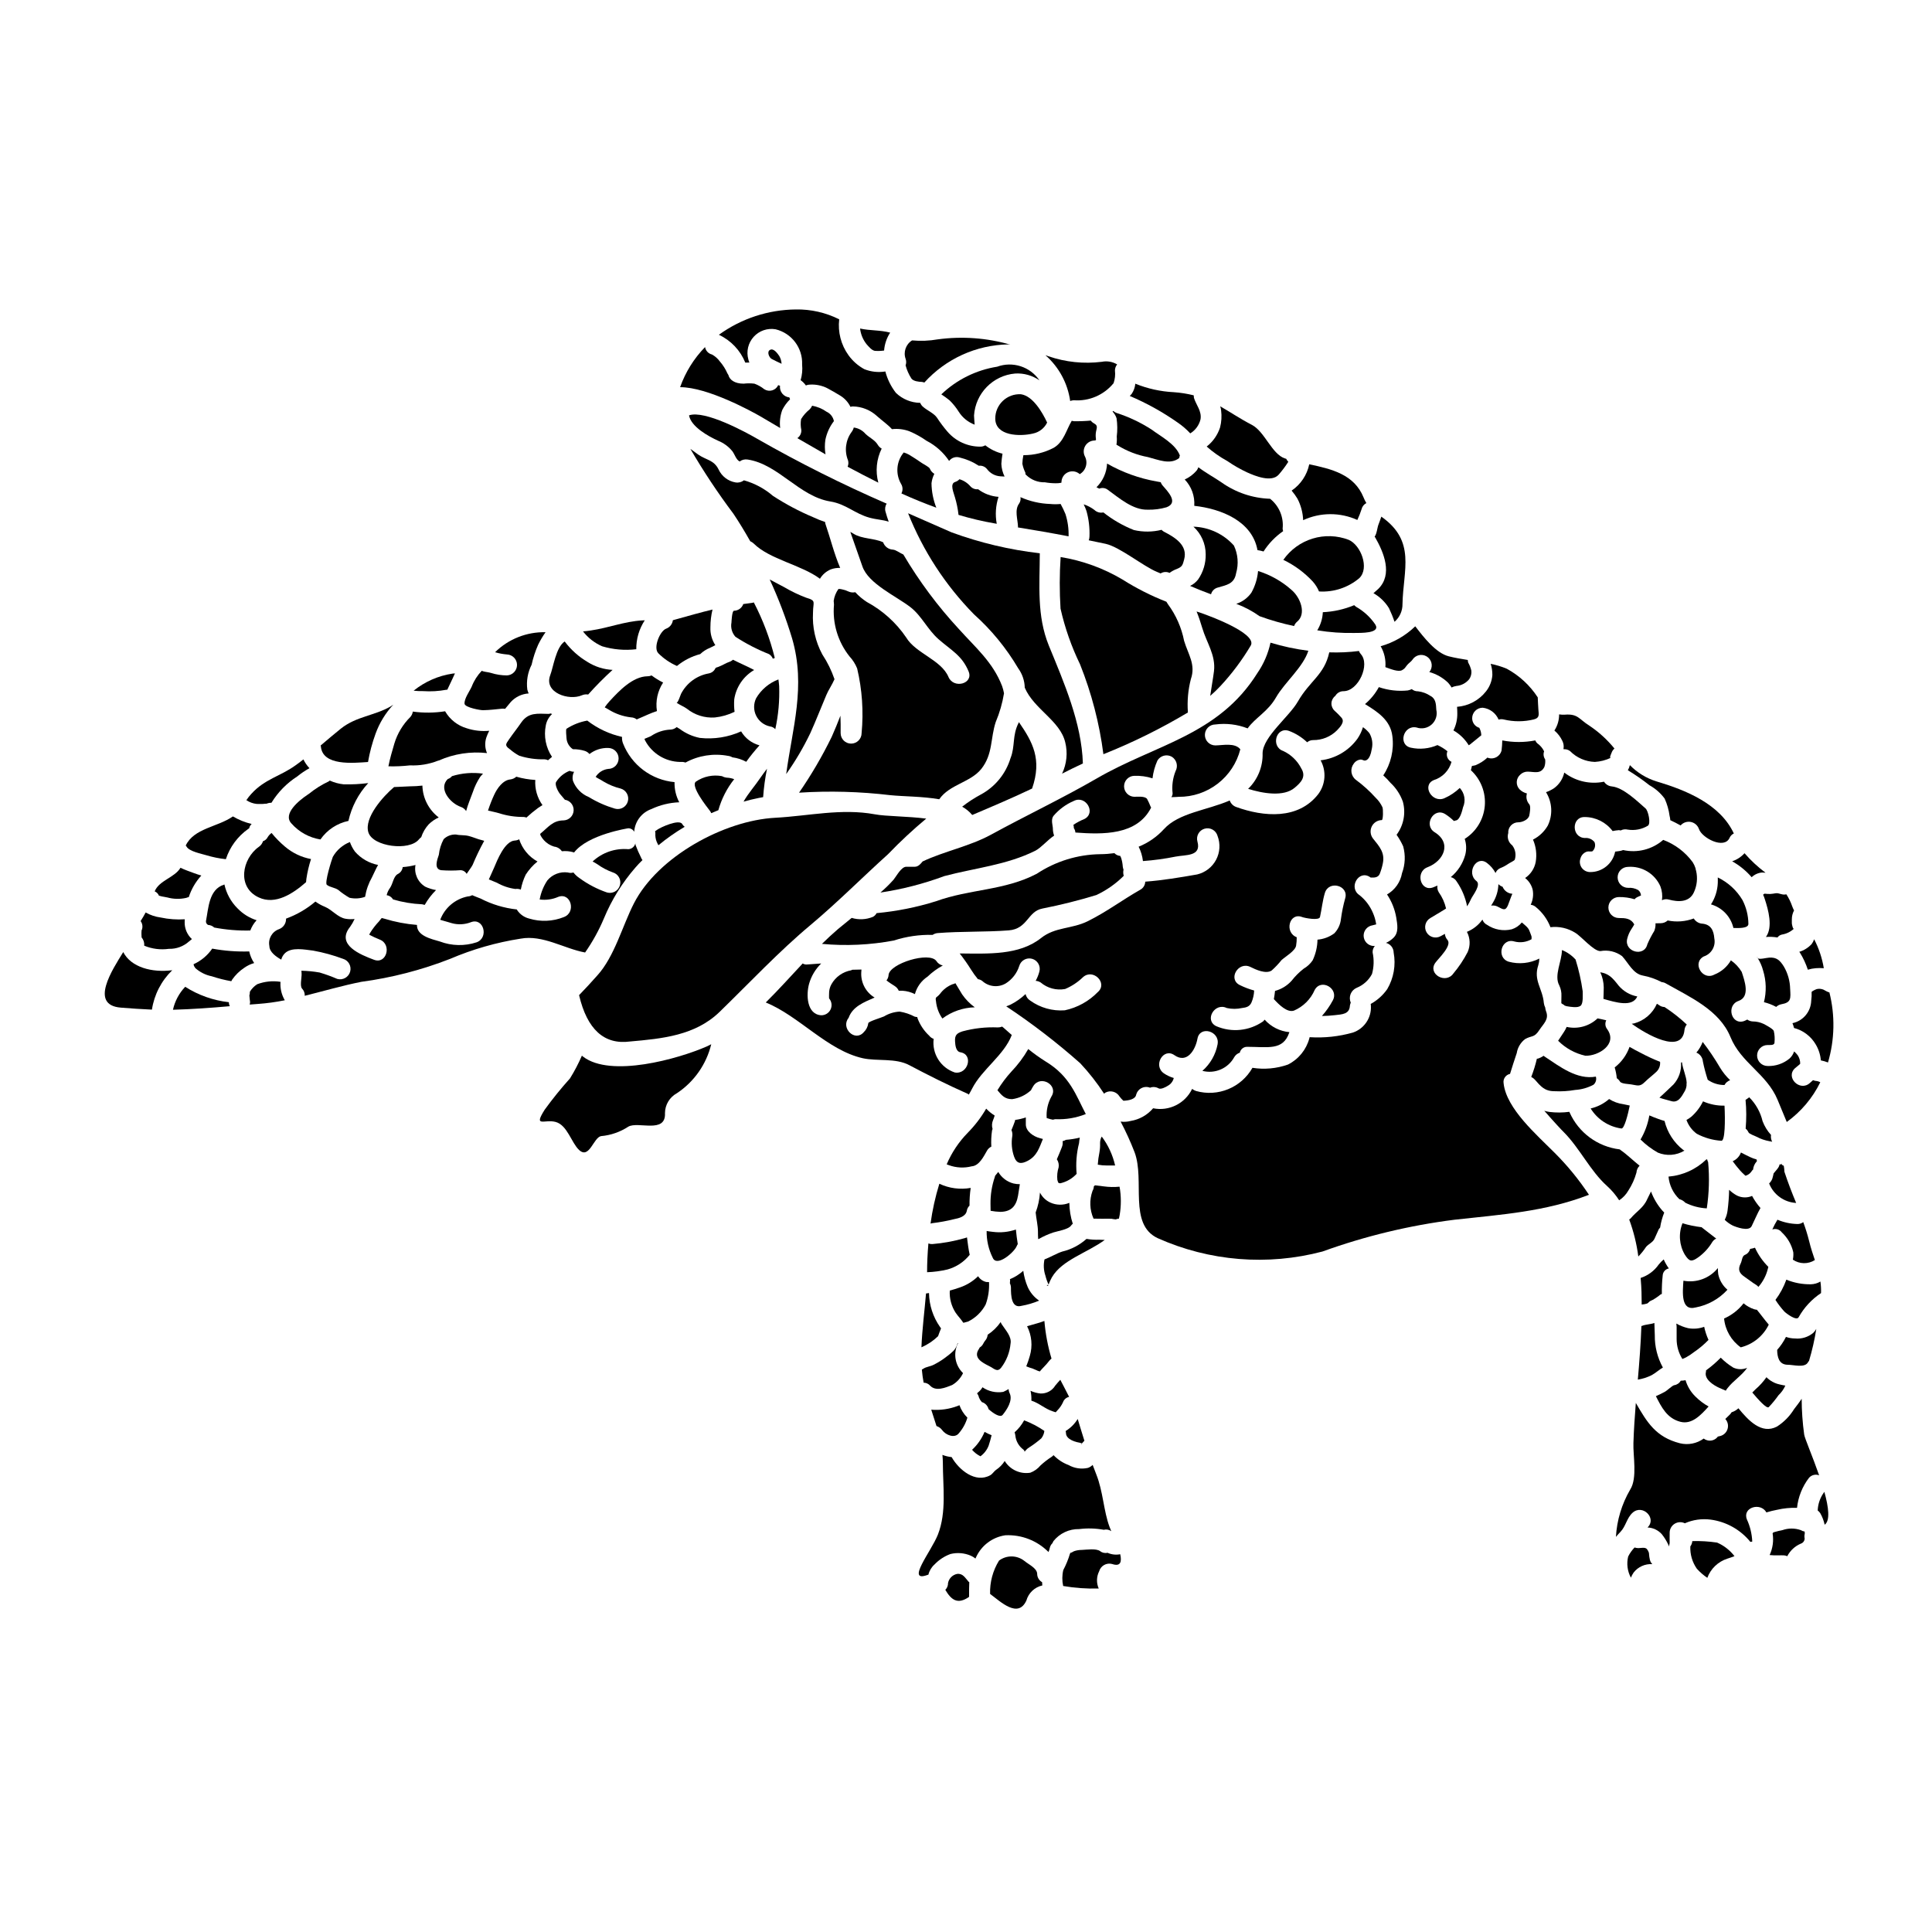 <?xml version="1.0" encoding="UTF-8"?>
<!-- Uploaded to: SVG Repo, www.svgrepo.com, Generator: SVG Repo Mixer Tools -->
<svg fill="#000000" width="800px" height="800px" version="1.1" viewBox="144 144 512 512" xmlns="http://www.w3.org/2000/svg">
 <g>
  <path d="m390.49 511.21c1.504 1.609 4.031 0.555 5.836-0.164h0.004c1.258-0.734 2.266-1.832 2.887-3.152-2.137-2.059-2.676-5.269-1.332-7.918-0.039 0.004-0.078-0.004-0.113-0.027-0.18 0.758-0.555 1.457-1.086 2.031-0.789 0.746-1.637 1.434-2.527 2.055-0.879 0.629-1.809 1.188-2.777 1.664-0.789 0.418-1.945 0.531-2.609 0.977-0.152 0.102-0.309 0.195-0.473 0.277 0.098 1.164 0.258 2.32 0.473 3.469 0.656 0.012 1.281 0.297 1.719 0.789z"/>
  <path d="m419.13 472.38c0.051-0.031 0.109-0.051 0.168-0.055 1.215-0.68 2.488-1.25 3.805-1.699 1.109-0.363 3.938-0.789 4.695-1.777 0.133-0.207 0.301-0.387 0.5-0.527-0.578-1.797-0.887-3.668-0.914-5.555-1.625 0.68-3.461 0.648-5.059-0.086-1.18-0.543-2.141-1.473-2.723-2.637-0.121 1.805-0.504 3.582-1.141 5.277 0.164 1.723 0.609 3.445 0.609 5.141 0.004 0.609 0.004 1.273 0.059 1.918z"/>
  <path d="m421.08 425.29c-1.594-1-3.125-2.094-4.582-3.281-1.242 2.168-2.746 4.176-4.473 5.977-1.391 1.523-2.629 3.176-3.695 4.941 1.137 1.336 1.918 2.363 3.891 2.363h-0.004c1.871-0.254 3.617-1.078 5-2.363 0.191-0.391 0.406-0.77 0.641-1.137 1.918-3 6.723-0.223 4.777 2.805v0.004c-0.961 1.734-1.398 3.715-1.25 5.695 0.309 0.109 0.609 0.191 1 0.305 0.082 0.027 0.363 0.055 0.668 0.141v-0.004c0.215-0.078 0.438-0.125 0.668-0.141 2.742 0.125 5.481-0.34 8.027-1.359-2.621-4.988-4.168-10.031-10.668-13.945z"/>
  <path d="m407.08 470.45c-0.582-0.055-1.109-0.141-1.609-0.223-0.043 2.457 0.512 4.887 1.609 7.082 1.055 2.586 5.668-1.418 6.332-3.027h0.004c0.078-0.203 0.184-0.398 0.305-0.582-0.219-1.25-0.363-2.559-0.5-3.863-1.969 0.68-4.074 0.891-6.141 0.613z"/>
  <path d="m412.74 450.51c0.664 1.891 1.805 2.082 3.641 1.109 2.445-1.305 3.027-3.418 4-5.777l-0.891-0.246c-1.609-0.418-3.637-1.777-3.637-3.613v-1.863c-0.918 0.324-1.867 0.551-2.832 0.672-0.008 0.109-0.027 0.223-0.055 0.328-0.281 0.789-0.586 1.574-0.918 2.363 0.219 0.492 0.293 1.039 0.219 1.574-0.301 1.828-0.137 3.703 0.473 5.453z"/>
  <path d="m389.69 481.15c1.812-0.062 3.617-0.305 5.387-0.723 2.332-0.641 4.398-2.004 5.906-3.891-0.305-1.332-0.527-3.055-0.719-4.609h-0.004c-0.188 0.074-0.383 0.141-0.582 0.191-2.805 0.801-5.68 1.328-8.586 1.574-0.359 0.023-0.719-0.035-1.055-0.168-0.238 2.734-0.348 5.316-0.348 7.625z"/>
  <path d="m430.16 445.48c-1.207 0.293-2.434 0.488-3.668 0.586-0.273 0.168-0.574 0.289-0.891 0.355 0.082 0.535 0.016 1.078-0.191 1.578-0.445 1.109-0.863 2.191-1.336 3.223 0.43 0.621 0.602 1.391 0.473 2.137-0.344 1.074-0.457 2.211-0.336 3.332 0.059 0.297 0.172 0.582 0.336 0.836 0.109 0.027 0.246 0.027 0.445 0.055 1.664-0.375 3.172-1.246 4.328-2.5-0.25-2.731-0.031-5.481 0.641-8.141 0.035-0.488 0.102-0.98 0.199-1.461z"/>
  <path d="m400.43 444.23c-2.352 2.41-4.234 5.234-5.551 8.332 0.207 0.059 0.414 0.133 0.609 0.227 1.926 0.699 4.016 0.805 6.004 0.301 2-0.137 3.191-2.609 4.082-4.164h-0.004c0.266-0.457 0.66-0.828 1.141-1.059-0.082-1.438-0.016-2.879 0.195-4.305 0.027-0.137 0.109-0.246 0.137-0.359-0.242-0.785-0.191-1.633 0.141-2.387 0.168-0.363 0.281-0.789 0.418-1.18l-0.004-0.004c-0.824-0.512-1.578-1.129-2.246-1.832-1.359 2.344-3.016 4.504-4.922 6.43z"/>
  <path d="m388.19 501.04c0.02-0.02 0.051-0.031 0.082-0.027 1.605-0.703 3.074-1.691 4.328-2.914 0.246-0.695 0.5-1.391 0.789-2.059-0.086-0.137-0.18-0.27-0.281-0.395-1.844-2.633-2.859-5.758-2.914-8.973-0.266 0.023-0.527 0.059-0.789 0.113-0.391 4.672-1.027 9.504-1.215 14.254z"/>
  <path d="m390.6 468.26c0.156-0.051 0.312-0.09 0.473-0.109 1.938-0.23 3.859-0.582 5.75-1.055 1.309-0.25 3.109-0.695 3.391-2.223v-0.004c0.086-0.52 0.336-1 0.719-1.359-0.02-1.574 0.086-3.141 0.309-4.699-2.816 0.5-5.719 0.113-8.305-1.109-1.066 3.449-1.848 6.981-2.336 10.559z"/>
  <path d="m407.63 455.93c-0.781 2.289-1.164 4.695-1.137 7.113 0 0.582 0 1.18 0.027 1.75v0.082c0.863 0.16 1.734 0.254 2.609 0.281 2.949-0.055 4.195-1.613 4.668-4.328 0.168-1 0.309-2.004 0.473-3.004-0.578 0.004-1.156-0.062-1.719-0.195-1.688-0.449-3.125-1.547-4.004-3.055-0.277 0.359-0.555 0.691-0.832 1.027-0.059 0.105-0.031 0.219-0.086 0.328z"/>
  <path d="m542.2 379c-0.418-0.141-0.801-0.379-1.109-0.691-0.043 1.746-0.551 3.453-1.473 4.941-0.168 0.25-0.309 0.5-0.445 0.75v0.004c0.578-0.105 1.172-0.016 1.691 0.246 1.445 0.75 2.086 1.25 2.754-0.332 0.137-0.309 1.109-3.059 1.18-3.059l0.004 0.004c-1.156-0.066-2.168-0.793-2.602-1.863z"/>
  <path d="m430.61 526.71c0.074-0.066 0.141-0.141 0.195-0.223h-0.695c0.305 0 0.445 0.086 0.5 0.223z"/>
  <path d="m550.87 340.22c-2.891 0.555-5.859 0.555-8.75 0-0.02 0.91-0.086 1.82-0.199 2.723-0.41 1.48-1.934 2.352-3.414 1.953-0.109-0.027-0.191-0.109-0.305-0.137-0.922 0.855-1.988 1.539-3.148 2.027-0.32 0.086-0.645 0.152-0.973 0.191-0.082 0.395-0.164 0.75-0.281 1.141h0.004c2.637 2.422 3.996 5.938 3.676 9.504-0.32 3.566-2.285 6.781-5.316 8.691 0.453 1.367 0.5 2.832 0.141 4.227-0.641 2.316-1.977 4.379-3.836 5.902 0.668 0.16 1.234 0.586 1.574 1.18 1.359 1.977 2.297 4.207 2.758 6.559 0.41-0.648 0.773-1.328 1.086-2.027 0.473-0.973 2.664-3.668 1.391-4.668-2.777-2.137-0.031-6.969 2.801-4.777 0.938 0.703 1.703 1.605 2.25 2.641 0.223-0.551 0.645-1 1.184-1.254 0.781-0.305 1.527-0.699 2.219-1.18 0.281-0.223 1.555-0.789 1.695-1.086 0.418-1.301 0.168-2.727-0.668-3.805-1.004-0.75-1.426-2.051-1.055-3.25-0.059-0.746 0.203-1.48 0.715-2.023 0.516-0.547 1.234-0.848 1.98-0.836 0.945 0 2.582-0.641 2.863-1.75 0.137-0.609 0.473-2.473 0.027-3-0.703-0.789-0.945-1.883-0.641-2.891-0.719-0.18-1.383-0.543-1.918-1.059-0.527-0.531-0.809-1.258-0.777-2.004 0.031-0.746 0.375-1.449 0.945-1.934 0.531-0.52 1.254-0.805 2-0.785 1.836 0.055 3.418 0.691 4.387-1.277v-0.004c0.211-0.633 0.277-1.305 0.199-1.965-0.438-0.625-0.543-1.426-0.281-2.144-0.418-0.855-1.051-1.59-1.832-2.137-0.223-0.207-0.395-0.461-0.5-0.746z"/>
  <path d="m511.14 320.8c1.391 0.5 3.473 1.359 4.445 0.789 0.75-0.445 0.723-0.582 1.336-1.363 0.363-0.445 1.137-0.973 1.391-1.391l-0.004 0.004c0.801-1.25 2.441-1.648 3.727-0.902 1.285 0.742 1.758 2.359 1.078 3.68-0.094 0.168-0.207 0.328-0.336 0.473 1.867 0.523 3.574 1.496 4.977 2.832 0.355 0.398 0.672 0.824 0.945 1.281 0.395-0.215 0.828-0.355 1.273-0.418 1.332-0.117 2.555-0.77 3.394-1.809 0.453-0.656 0.648-1.453 0.555-2.246-0.172-0.75-0.453-1.473-0.836-2.141-0.059-0.227-0.098-0.457-0.109-0.691-1.723-0.281-3.449-0.559-5.059-0.973-3.391-0.863-6.641-5.059-8.859-7.945v-0.004c-2.574 2.492-5.723 4.309-9.172 5.281 0.977 1.676 1.414 3.609 1.254 5.543z"/>
  <path d="m554.15 362.84c-0.918 1.57-2.266 2.84-3.891 3.664 0.809 1.855 1.059 3.906 0.723 5.902-0.32 1.746-1.332 3.289-2.809 4.277 1 0.785 1.707 1.879 2.004 3.113 0.25 1.344 0.066 2.734-0.527 3.969 0.566 0.07 1.094 0.324 1.5 0.727 1.637 1.371 2.902 3.129 3.691 5.113 0.023 0.035 0.031 0.074 0.027 0.113 2.312-0.277 4.648 0.25 6.613 1.5 1.574 0.918 4.863 4.887 6.641 4.832 2.019-0.375 4.102 0.109 5.75 1.336 1.695 1.836 2.891 4.668 5.477 5.141 1.75 0.328 3.445 0.918 5.027 1.746 0.418 0.031 0.824 0.168 1.18 0.395 6.25 3.543 14.109 7.004 17.027 14.141 2.805 6.914 9.613 9.723 12.5 16.668 0.789 1.918 1.613 3.859 2.422 5.859v0.004c3.785-2.723 6.84-6.34 8.887-10.531-0.387-0.207-0.812-0.332-1.25-0.359-0.23-0.035-0.453-0.102-0.668-0.195l-0.836 0.746c-2.637 2.418-6.582-1.5-3.938-3.918 0.363-0.336 0.789-0.609 1.141-0.945l0.219-0.219 0.008 0.004c0.02-0.812-0.215-1.609-0.668-2.281-0.277-0.363-0.594-0.699-0.945-1-0.234 0.727-0.656 1.379-1.223 1.891-1.629 1.344-3.695 2.047-5.805 1.969-1.535 0-2.781-1.246-2.781-2.777 0-1.535 1.246-2.781 2.781-2.781 0.609-0.027 1.836 0.164 1.836-0.691h-0.004c0.105-1.023 0.039-2.059-0.195-3.059-0.246-0.582-2.164-1.574-2.719-1.863-0.898-0.418-1.875-0.633-2.863-0.637-0.52-0.023-1.02-0.195-1.445-0.5-0.266 0.152-0.543 0.285-0.832 0.395-3.391 1.18-4.832-4.168-1.473-5.332 3.148-1.113 1.609-5.332 0.836-7.695-0.73-1.211-1.707-2.254-2.863-3.059-0.996 1.719-2.543 3.051-4.394 3.777-3.148 1.695-5.973-3.109-2.801-4.805 2.012-0.652 3.219-2.707 2.801-4.781-0.164-2.141-0.918-3.723-3.246-3.918v0.004c-0.91-0.078-1.727-0.59-2.199-1.371-2.211 0.824-4.606 1.008-6.914 0.527-0.492 0.457-1.137 0.715-1.809 0.727-0.473 0-0.945 0-1.418 0.027 0.039 0.691-0.074 1.383-0.332 2.027-0.699 1.133-1.312 2.316-1.836 3.539-0.832 3.477-6.195 2-5.332-1.473v0.004c0.23-0.953 0.629-1.855 1.18-2.668 0.219-0.363 0.5-0.75 0.691-1.141-0.891-1.609-2.363-1.691-4.082-1.691h0.004c-1.535 0-2.781-1.242-2.781-2.777s1.246-2.781 2.781-2.781c1.406-0.02 2.812 0.176 4.164 0.582 0.18-0.242 0.418-0.434 0.695-0.555 0.246-0.137 0.664-0.281 1-0.445-0.031-0.566-0.305-1.094-0.754-1.441-0.809-0.457-1.738-0.66-2.664-0.582-1.535 0-2.777-1.246-2.777-2.781s1.242-2.777 2.777-2.777c3.66-0.266 7.09 1.805 8.559 5.168 0.445 1.168 0.59 2.43 0.414 3.668 0.566-0.285 1.223-0.344 1.832-0.168 2.445 0.668 5.418 0.789 6.641-1.945 0.816-1.773 1.02-3.766 0.582-5.664-0.082-0.227-0.141-0.461-0.164-0.699-0.18-0.566-0.434-1.105-0.754-1.609-1.969-2.684-4.684-4.734-7.805-5.902-2.91 2.539-6.856 3.539-10.625 2.695-0.355 0.152-0.73 0.246-1.109 0.281-0.336 0.027-0.668 0.082-1.004 0.137-0.617 3.168-3.41 5.449-6.637 5.414-0.883 0.004-1.707-0.422-2.219-1.137-0.508-0.719-0.637-1.641-0.34-2.473 0.227-0.844 0.863-1.523 1.695-1.805 0.418-0.137 1.18 0.055 1.5-0.109 0.656-0.621 0.863-1.582 0.527-2.418-0.609-0.773-1.574-1.184-2.555-1.086-3.586-0.109-3.586-5.668 0-5.555 2.902 0.02 5.625 1.395 7.359 3.719 0.551-0.121 1.109-0.203 1.672-0.246 0.156 0.012 0.312 0.039 0.465 0.082 0.582-0.301 1.254-0.379 1.891-0.219 1.836 0.289 3.715-0.074 5.309-1.031 0.859-0.527 0.109-3.973-0.613-4.582-2.219-1.945-5.902-5.531-8.914-5.832v-0.004c-0.852-0.066-1.625-0.527-2.086-1.25-0.266 0.031-0.527 0.078-0.789 0.137-3.461 0.5-6.981-0.422-9.75-2.555-0.367 1.648-1.312 3.109-2.668 4.113-0.672 0.453-1.402 0.816-2.168 1.082 1.672 2.695 1.84 6.059 0.445 8.906z"/>
  <path d="m507.98 301.2c1.684 0.957 3.098 2.324 4.113 3.973 0.562 1.172 1.055 2.375 1.469 3.609 1.371-1.184 2.144-2.914 2.113-4.723 0.195-9.086 3.641-16.641-5.609-23.145-0.223 0.609-0.418 1.25-0.668 1.863-0.445 1-0.473 2.613-1.109 3.445 0.055 0.082 0.109 0.141 0.164 0.223 2.25 3.938 4.723 9.777 0.789 13.637-0.43 0.406-0.848 0.77-1.262 1.117z"/>
  <path d="m504.64 345.29c0.363 0 0.75 0.277 1.031 0.277 0.887-0.055 1.359-1.055 1.637-2 0.109-0.445 0.191-0.891 0.25-1.18l0.004-0.004c0.297-1.387 0.066-2.832-0.641-4.059-0.492-0.617-1.07-1.16-1.723-1.609-0.324 1.078-0.809 2.098-1.445 3.027-2.305 3.207-5.856 5.293-9.777 5.75 1.562 2.844 1.324 6.34-0.613 8.945-5.277 6.805-14.391 6.086-21.781 3.418-0.793-0.289-1.418-0.922-1.691-1.719-6.004 2.609-13.559 3.273-17.449 7.609v-0.004c-1.852 2.031-4.141 3.617-6.691 4.641 0.598 1.195 0.984 2.484 1.141 3.809 2.91-0.207 5.805-0.602 8.66-1.18 2.691-0.527 6.887 0 5.777-4.004-0.406-1.473 0.461-2.996 1.934-3.402 1.473-0.406 2.996 0.457 3.402 1.93 0.785 2.062 0.645 4.367-0.387 6.32-1.031 1.949-2.856 3.363-5.004 3.879-4.504 0.789-9.172 1.574-13.777 1.918l0.004-0.004c-0.02 0.898-0.52 1.715-1.309 2.137-5.059 2.891-8.695 5.723-13.891 8.332-4.328 2.141-8.66 1.477-12.445 4.504-5.805 4.586-13.973 4.113-21.531 4.055 1.09 1.379 2.098 2.816 3.027 4.309 0.543 0.875 1.148 1.711 1.809 2.5 0.398 0.062 0.777 0.215 1.109 0.445 1.703 1.586 4.242 1.867 6.25 0.695 1.703-1.066 2.977-2.699 3.586-4.613 0.199-0.707 0.672-1.309 1.312-1.668s1.398-0.449 2.106-0.25c1.473 0.418 2.332 1.949 1.914 3.422-0.227 0.84-0.555 1.648-0.973 2.414 0.477 0.031 0.938 0.188 1.336 0.445 1.789 1.516 4.164 2.148 6.469 1.719 1.77-0.742 3.379-1.812 4.754-3.148 2.668-2.363 6.613 1.555 3.938 3.938h-0.004c-2.379 2.457-5.434 4.148-8.781 4.859-3.262 0.242-6.508-0.672-9.164-2.582-0.621-0.387-1.062-1.008-1.227-1.723-1.172 1.109-2.496 2.047-3.934 2.777-0.387 0.18-0.781 0.336-1.184 0.473 6.879 4.57 13.434 9.609 19.613 15.086 2.34 2.5 4.457 5.203 6.32 8.074 0.109-0.082 0.191-0.191 0.309-0.277v0.004c1.324-0.734 2.988-0.293 3.777 1 0.301 0.414 0.645 0.797 1.027 1.137 1.363-0.055 3.191-0.363 3.391-1.637 0.195-0.711 0.668-1.312 1.309-1.672 0.641-0.359 1.398-0.449 2.109-0.246 0.109 0 0.137 0.082 0.219 0.109 0.754-0.305 1.605-0.242 2.305 0.164 0.613 0.336 1.891-0.332 2.445-0.691 0.793-0.43 1.367-1.18 1.574-2.059-0.941-0.27-1.832-0.691-2.641-1.246-2.918-2.055-0.137-6.863 2.805-4.805 3.332 2.336 5.559-1.363 6.113-4.359 0.637-3.543 5.973-2.031 5.332 1.473l0.004-0.004c-0.516 2.734-1.934 5.223-4.031 7.051 3.316 0.867 6.797-0.629 8.445-3.637 0.328-0.562 0.852-0.98 1.473-1.18 0.191-0.883 0.957-1.527 1.863-1.555 5.559 0 9.586 1.082 11.227-3.75 0-0.055 0.055-0.082 0.055-0.137-2.527-0.23-4.871-1.414-6.559-3.309-0.125 0.156-0.254 0.305-0.395 0.445-3.648 2.555-8.355 3.039-12.445 1.277-3.223-1.574-0.418-6.363 2.805-4.805 1.328 0.293 2.703 0.293 4.027 0 1.141-0.141 2.004-0.363 2.504-1.445 0.434-1.012 0.676-2.094 0.719-3.195-1.312-0.355-2.586-0.84-3.805-1.445-3.223-1.574-0.418-6.359 2.805-4.805 1.391 0.691 4.113 1.969 5.641 0.945 0.949-0.844 1.82-1.766 2.609-2.754 1-0.918 3.641-2.445 3.859-3.805l0.004-0.004c0.125-0.742 0.184-1.496 0.168-2.25-3.363-1.305-1.945-6.668 1.418-5.359 0.746 0.281 4.527 1 4.75 0 0.473-2.137 0.664-4.305 1.305-6.414 1.059-3.391 6.418-1.945 5.363 1.5v-0.004c-0.496 1.777-0.867 3.586-1.113 5.414-0.141 1.445-0.766 2.797-1.773 3.836-1.301 0.957-2.84 1.531-4.449 1.668-0.031 1.895-0.465 3.758-1.277 5.473-0.617 0.91-1.434 1.672-2.387 2.223-1.195 0.93-2.269 2.004-3.195 3.195-1.176 1.305-2.699 2.238-4.391 2.691-0.082 0.723-0.168 1.445-0.309 2.168 1.391 1.527 3.543 3.637 5.305 3.055l0.004 0.004c2.469-1.055 4.441-3.012 5.508-5.473 1.691-3.168 6.5-0.363 4.805 2.754h0.004c-0.801 1.488-1.773 2.875-2.891 4.141 1.137-0.027 2.277-0.082 3.391-0.219 2-0.223 3.918-0.25 4.027-2.531 0.043-0.27 0.117-0.535 0.223-0.789-0.316-0.73-0.324-1.555-0.031-2.293 0.297-0.738 0.875-1.328 1.605-1.641 1.746-0.703 3.184-2 4.059-3.664 0.512-1.859 0.57-3.812 0.164-5.695-0.035-0.629 0.176-1.246 0.582-1.727-1.387 0.109-2.637-0.836-2.91-2.199-0.273-1.363 0.508-2.719 1.828-3.16 0.473-0.109 0.973-0.25 1.445-0.363-0.027-0.109-0.027-0.191-0.055-0.336v0.004c-0.152-0.918-0.418-1.812-0.789-2.668-0.773-1.859-2.004-3.492-3.582-4.75-3.004-1.969-0.223-6.777 2.754-4.805 0.086 0.055 0.141 0.109 0.195 0.137 0.973 0.055 1.969 0.027 2.391-0.918h0.004c0.359-0.898 0.641-1.828 0.832-2.777 0.609-2.891-0.836-4.445-2.613-6.664-0.691-0.906-0.816-2.129-0.316-3.16 0.5-1.027 1.535-1.688 2.68-1.703 0.363-0.109 0.363-2.891 0.164-3.391-0.441-0.957-1.062-1.824-1.828-2.555-1.578-1.746-3.328-3.328-5.223-4.723-0.645-0.492-1.062-1.219-1.168-2.023-0.105-0.801 0.113-1.613 0.609-2.254 0.422-0.637 1.117-1.043 1.879-1.098z"/>
  <path d="m431.38 525.82c-0.609-1.891-1.18-3.832-1.777-5.777-0.801 1.301-1.895 2.394-3.191 3.191 0.043 0.164 0.07 0.332 0.082 0.5-0.027 1.75 2.609 2.531 4.328 2.695 0.164-0.223 0.352-0.426 0.559-0.609z"/>
  <path d="m502.87 304.38c-2.641 1.102-5.453 1.73-8.309 1.859-0.074 1.699-0.582 3.356-1.473 4.801 3.277 0.539 6.598 0.77 9.918 0.699 1.363-0.027 6.945 0.191 5.473-2.223v-0.004c-1.324-1.949-3.082-3.566-5.137-4.723-0.172-0.133-0.336-0.273-0.473-0.41z"/>
  <path d="m530.2 333.09c0.023 1.555-0.328 3.09-1.027 4.477 1.656 0.953 3.051 2.305 4.055 3.934 0.129-0.059 0.25-0.133 0.359-0.223 1-0.789 1.969-1.609 2.973-2.418-0.004-0.195-0.023-0.391-0.055-0.582-0.059-0.363-0.16-0.715-0.309-1.055-0.07-0.098-0.117-0.215-0.137-0.336-1.141-0.324-1.922-1.367-1.918-2.551 0.004-1.535 1.246-2.777 2.781-2.781 1.875 0.207 3.488 1.41 4.223 3.148 0.449-0.137 0.934-0.148 1.391-0.027 2.617 0.629 5.352 0.621 7.969-0.027 1.5-0.395 1.309-1.18 1.18-2.641-0.055-1.055-0.137-2.109-0.164-3.195-2.062-3.168-4.879-5.777-8.199-7.586-1.379-0.578-2.812-1.012-4.277-1.301 0.312 0.969 0.461 1.98 0.445 2.996-0.117 1.562-0.699 3.051-1.668 4.281-1.871 2.391-4.664 3.887-7.691 4.113 0.043 0.594 0.07 1.156 0.07 1.773z"/>
  <path d="m435.3 472.54c-1.125 0.043-2.25-0.031-3.363-0.219-1.832 1.641-4.047 2.797-6.441 3.359-1.527 0.5-3.086 1.473-4.695 2.082-0.309 1.434-0.223 2.918 0.246 4.305 0.199 0.816 0.48 1.605 0.836 2.363 0.238-0.672 0.539-1.324 0.891-1.945 2.695-4.613 9.309-6.445 14-9.891-0.5-0.027-1-0.055-1.473-0.055z"/>
  <path d="m439.52 452.87c-0.633-2.777-1.836-5.387-3.543-7.668-0.062 0.098-0.117 0.203-0.168 0.309-0.188 0.457-0.281 0.949-0.277 1.445 0.031 0.809-0.027 1.617-0.168 2.414-0.223 1.082-0.371 2.176-0.445 3.281 0.816 0.148 1.645 0.223 2.477 0.219 0.68 0 1.406-0.027 2.125 0z"/>
  <path d="m345.27 341.52c-2.043-0.547-3.789-1.871-4.863-3.695-3.426 1.547-7.207 2.141-10.945 1.727-1.922-0.383-3.734-1.188-5.305-2.363-0.25-0.164-0.555-0.336-0.836-0.5-0.465 0.418-1.07 0.656-1.695 0.664-1.816 0.09-3.574 0.676-5.082 1.699-0.555 0.305-1.18 0.473-1.75 0.746 0.055 0.129 0.098 0.262 0.137 0.395 0.141 0.25 0.281 0.473 0.418 0.723 2.047 3.258 5.684 5.164 9.527 5 0.27 0.023 0.535 0.082 0.789 0.168 3.43-1.871 7.406-2.5 11.246-1.777 0.418 0.047 0.82 0.18 1.184 0.395 1.281 0.168 2.523 0.566 3.664 1.18 1.066-1.496 2.258-2.957 3.512-4.359z"/>
  <path d="m439.69 467.15c0.266-0.117 0.547-0.184 0.836-0.199 0.055-0.305 0.109-0.609 0.195-0.945 0.426-2.488 0.418-5.035-0.027-7.523-1.395 0.141-2.805 0.113-4.195-0.082-0.668-0.086-1.473-0.168-2.305-0.281-0.109 0.082-0.191 0.164-0.309 0.25v0.004c-0.016 0.43-0.141 0.848-0.355 1.219-0.867 2.398-0.77 5.035 0.273 7.359 0.789 0.027 1.574 0.027 2.336 0.027 0.758 0 1.609-0.027 2.391 0h-0.004c0.387 0.078 0.773 0.137 1.164 0.172z"/>
  <path d="m318.01 367.03c0.137 0.336 0.305 0.641 0.473 0.973 2.191-1.812 4.523-3.445 6.969-4.891-0.273-0.195-0.504-0.449-0.664-0.746-0.809-1.363-5.777 0.887-6.691 1.574-0.75 0.582-0.418 0.027-0.418 0.945-0.047 0.73 0.066 1.461 0.332 2.144z"/>
  <path d="m281.59 366.42c-0.359 0.203-0.766 0.316-1.18 0.332-2.664 0.164-4.641 5.223-5.473 7.195-0.445 1.027-0.918 2.082-1.391 3.109 0.719 0.281 1.418 0.586 2.109 0.863h0.004c1.52 0.867 3.188 1.434 4.918 1.668 0.488-0.078 0.988-0.02 1.445 0.164 0.258-1.375 0.695-2.711 1.305-3.969 0.848-1.316 1.898-2.488 3.113-3.477-2.309-1.273-4.043-3.379-4.852-5.887z"/>
  <path d="m335.34 349.69c-2.402-0.453-4.891 0.066-6.914 1.445-1.531 1.137 2.945 6.75 3.691 7.723 0.152 0.195 0.277 0.41 0.363 0.641 0.637-0.281 1.25-0.531 1.891-0.789v0.004c0.836-2.992 2.262-5.789 4.195-8.223-0.605-0.234-1.242-0.367-1.891-0.395-0.469-0.039-0.922-0.176-1.336-0.406z"/>
  <path d="m288.12 366.64c0.734 0.812 1.676 1.41 2.723 1.719 0.832 0.09 1.582 0.535 2.055 1.227 1.039-0.105 2.086-0.012 3.086 0.273 0.055 0.027 0.082 0.055 0.137 0.082 3.668-4.805 14.391-6.441 14.391-6.441 0.66 0.004 1.266 0.363 1.574 0.945v-0.227c0.254-2.648 2.023-4.914 4.531-5.805 2.316-1.09 4.828-1.703 7.391-1.801-0.867-1.645-1.297-3.481-1.25-5.34-2.996-0.277-5.859-1.379-8.27-3.188-2.406-1.805-4.266-4.246-5.371-7.047-0.223-0.555-0.316-1.152-0.277-1.75-3.348-0.746-6.492-2.223-9.207-4.32-1.961 0.348-3.836 1.086-5.508 2.168-0.223 0.164-0.027 2.109 0 2.445 0.066 1.199 0.695 2.297 1.691 2.969 1.066-0.016 2.129 0.133 3.148 0.445 0.488 0.156 0.922 0.445 1.25 0.836 1.414-1.094 3.16-1.664 4.945-1.613 1.535 0 2.777 1.242 2.777 2.777s-1.242 2.781-2.777 2.781c-1.363 0.164-2.578 0.941-3.305 2.109 0.191 0.113 0.363 0.223 0.527 0.336 0.555 0.281 1.109 0.609 1.641 0.945v-0.004c1.383 0.82 2.879 1.43 4.441 1.809 1.473 0.414 2.332 1.941 1.918 3.414-0.414 1.473-1.941 2.332-3.414 1.918-2.422-0.711-4.738-1.738-6.894-3.055-1.965-0.793-3.508-2.375-4.25-4.359-0.188-0.801-0.078-1.641 0.309-2.363-0.332 0.008-0.664-0.051-0.973-0.168-0.062-0.035-0.129-0.062-0.195-0.086-1.457 0.566-2.695 1.578-3.543 2.891-0.555 0.723 0.555 2.777 1.055 3.332 0.418 0.473 0.836 0.973 1.223 1.445h0.004c1.406 0.227 2.406 1.484 2.312 2.902-0.094 1.422-1.254 2.535-2.676 2.574-2.863 0.027-4 1.773-6.082 3.473-0.059 0.055-0.059 0.082-0.113 0.109 0.051 0.137 0.09 0.273 0.113 0.418 0.238 0.441 0.527 0.852 0.863 1.223z"/>
  <path d="m287.76 357.36c-1.387-1.934-2.059-4.293-1.902-6.668-1.703-0.098-3.391-0.387-5.031-0.859-0.434 0.398-0.988 0.652-1.574 0.723-2.031 0.191-3.543 2.445-4.305 4.109-0.621 1.348-1.16 2.731-1.617 4.141 0.973 0.25 1.969 0.418 2.891 0.695 2.102 0.68 4.297 1.016 6.504 1 0.27 0.012 0.535 0.066 0.785 0.164 0.98-0.906 2.008-1.762 3.082-2.551 0.418-0.281 0.809-0.5 1.168-0.754z"/>
  <path d="m423.77 518.27c0.168-0.168 0.309-0.363 0.473-0.527 0.609-0.625 1.105-1.352 1.469-2.144 0.254-0.719 0.867-1.258 1.617-1.414-0.75-1.527-1.574-3.027-2.336-4.527-0.445 0.5-0.918 1-1.336 1.527-0.816 1.355-2.305 2.164-3.887 2.109-0.926-0.09-1.828-0.332-2.668-0.719 0.188 0.855 0.262 1.73 0.223 2.609 2.055 0.641 3.664 2.223 5.75 2.863 0.223 0.051 0.445 0.164 0.695 0.223z"/>
  <path d="m409.52 495.02c-0.145-0.207-0.254-0.43-0.332-0.668-0.918 1.336-2.09 2.477-3.445 3.363-0.047 0.582-0.281 1.133-0.668 1.574-0.195 0.242-0.363 0.504-0.5 0.785-0.207 0.426-0.535 0.785-0.941 1.027-0.051 0.129-0.113 0.25-0.195 0.363-1.641 2.363 0.859 3.637 2.691 4.555 1.363 0.668 2.113 1.723 3.148 0.473h0.004c1.434-1.855 2.309-4.082 2.523-6.418 0.355-1.859-1.34-3.586-2.285-5.055z"/>
  <path d="m393.7 523.02c0.973 1.305 3.305 2.246 4.422 0.789v-0.004c1.035-1.191 1.801-2.594 2.246-4.109-0.941-0.93-1.66-2.059-2.109-3.305-0.137 0.055-0.309 0.137-0.445 0.191-2.238 0.852-4.641 1.195-7.027 1 0.473 1.418 0.945 2.891 1.391 4.328l-0.004 0.004c0.617 0.191 1.152 0.582 1.527 1.105z"/>
  <path d="m409.71 518.96c1.137-1.391 2.719-3.805 1.891-5.668-0.184-0.367-0.289-0.77-0.309-1.18-0.453 0.281-0.926 0.531-1.414 0.75-1.926 0.32-3.902-0.117-5.512-1.223-0.281 0.504-0.66 0.945-1.113 1.305-0.109 0.109-0.219 0.191-0.332 0.305 0.262 0.336 0.441 0.727 0.527 1.141 0.184 0.434 0.434 0.832 0.75 1.18 0.883 0.258 1.559 0.969 1.777 1.863 1.457 1.305 3.121 2.277 3.734 1.527z"/>
  <path d="m405.21 489.71c0.695-1.898 0.996-3.922 0.887-5.941-0.238 0.004-0.48-0.008-0.719-0.027-0.898-0.199-1.68-0.75-2.168-1.531-1.348 1.32-2.969 2.328-4.75 2.945-0.918 0.332-1.836 0.609-2.754 0.859h-0.004c-0.125 2.086 0.43 4.156 1.574 5.906 0.609 0.891 1.418 1.691 2 2.609h0.137c0.395-0.109 0.75-0.219 1.141-0.305h0.004c1.988-0.977 3.613-2.559 4.652-4.516z"/>
  <path d="m401.61 528.21c0.617 0.715 1.371 1.301 2.219 1.719 0.977-0.707 1.73-1.684 2.168-2.805 0.309-0.918 0.555-1.832 0.789-2.773v-0.004c-0.641-0.25-1.266-0.547-1.863-0.887-0.75 1.801-1.879 3.422-3.312 4.75z"/>
  <path d="m421.72 484.77c0.031-0.07 0.066-0.137 0.109-0.199-0.5-0.109-0.527 0.117-0.109 0.199z"/>
  <path d="m415.21 528.16c0.336 0.305 0.336 0.555 0.309 0.637 0-0.055 0.082-0.195 0.277-0.395h-0.004c0.273-0.332 0.602-0.617 0.973-0.832 1.125-0.719 2.191-1.516 3.195-2.391 0.445-0.57 0.727-1.25 0.809-1.969-1.664-1.152-3.465-2.098-5.363-2.805-0.645 1.199-1.504 2.269-2.527 3.168 0.094 0.27 0.16 0.551 0.195 0.832 0.148 1.5 0.926 2.863 2.137 3.754z"/>
  <path d="m414.66 490.07c1.621-0.281 3.207-0.75 4.723-1.391-0.027-0.027-0.055-0.055-0.082-0.055-1.285-0.895-2.301-2.117-2.945-3.543-0.582-1.375-0.977-2.824-1.18-4.305-1.043 0.941-2.242 1.691-3.543 2.223 0 0.082 0.055 0.137 0.055 0.219 0 0.281-0.027 0.586-0.055 0.863 0.184 0.383 0.277 0.801 0.277 1.227 0 1.898 0.082 5.481 2.75 4.762z"/>
  <path d="m418.91 494.68c-0.809 0.195-1.75 0.531-2.723 0.789v-0.004c1.242 2.438 1.5 5.254 0.723 7.875-0.262 0.934-0.578 1.852-0.941 2.754 0.57 0.234 1.152 0.441 1.746 0.613 0.473 0.191 0.918 0.395 1.391 0.609 0.152 0.023 0.305 0.07 0.441 0.141 0.789-0.945 1.723-1.773 2.473-2.777v-0.004c0.188-0.238 0.402-0.453 0.641-0.637-0.969-3.25-1.602-6.594-1.887-9.973-0.582 0.227-1.227 0.422-1.863 0.613z"/>
  <path d="m358.71 338.36c1.527-3.363 2.832-6.777 4.277-10.168 0.473-1.18 1.574-2.805 2.164-4.195-0.793-2.309-1.875-4.512-3.219-6.551-1.844-3.406-2.703-7.254-2.477-11.121 0-2.832 0.973-3.109-1.777-3.918v0.004c-2.031-0.766-3.992-1.703-5.863-2.809-1.277-0.691-2.586-1.363-3.832-2.027 2.344 5.07 4.328 10.297 5.941 15.645 3.695 12.695 0.055 23.75-1.574 35.922v-0.004c2.418-3.406 4.547-7.012 6.359-10.777z"/>
  <path d="m599.35 481.68c-0.074-0.543-0.105-1.09-0.09-1.637-2.191 2.719-5.703 4.008-9.137 3.359-0.219 3.168-0.691 8.113 3.25 7.086 3.242-0.609 6.195-2.258 8.418-4.695-1.25-1.062-2.109-2.508-2.441-4.113z"/>
  <path d="m594.96 469.23c-0.062-0.023-0.129-0.031-0.191-0.027-1.656-0.203-3.293-0.547-4.891-1.027-1.094 2.711-0.867 5.777 0.609 8.305 1.223 1.891 1.777 2.004 3.641 0.668 1.453-1.059 2.684-2.398 3.609-3.938 0.254-0.426 0.633-0.766 1.082-0.973-1.18-0.891-2.391-1.863-3.664-2.832-0.066-0.055-0.133-0.113-0.195-0.176z"/>
  <path d="m590.46 433.2c0.285-0.496 0.457-1.047 0.5-1.613-0.031-0.203-0.023-0.41 0.027-0.609-0.082-1.805-1.027-3.609-1.25-5.473l-0.246 0.082h-0.004c0.156 2.129-0.566 4.227-1.996 5.805-1.18 1.109-2.445 2.363-3.723 3.5 1.055 0.395 2.25 0.641 3.055 0.891 1.859 0.609 2.777-1.055 3.637-2.582z"/>
  <path d="m581.09 439.59c-0.379 2.258-1.172 4.422-2.332 6.394 1.367 1.352 2.91 2.519 4.586 3.469 2.301 0.961 4.922 0.766 7.055-0.527-0.109-0.082-0.223-0.113-0.309-0.168h0.004c-2.484-1.926-4.234-4.641-4.973-7.695-0.555-0.137-1.082-0.332-1.641-0.527-0.832-0.309-1.641-0.609-2.391-0.945z"/>
  <path d="m590.93 440.79c0.52 1.465 1.469 2.742 2.723 3.664 2.012 1.074 4.227 1.711 6.5 1.859 1.027 0.168 1.055-5.414 0.863-9.305-1.961 0.043-3.906-0.348-5.695-1.141-0.754 1.539-1.801 2.918-3.082 4.059-0.402 0.336-0.844 0.625-1.309 0.863z"/>
  <path d="m572.95 405.2c-1.719-2.219-2.637-3.148-4.859-3.543 0.586 1.262 0.898 2.633 0.918 4.027-0.027 0.973-0.027 2-0.082 3.031 3.223 0.918 7.668 2.301 8.973-0.641v-0.004c-1.93-0.355-3.68-1.371-4.949-2.871z"/>
  <path d="m583.68 410.37c-0.195-0.137-0.395-0.25-0.582-0.363-1.117 2.547-3.32 4.453-6.004 5.195-0.219 0.051-0.441 0.086-0.664 0.109 3.805 2.777 13.336 8.266 13.973 1.668 0.055-0.539 0.266-1.051 0.609-1.469-1.824-1.723-3.801-3.277-5.902-4.641-0.52-0.008-1.02-0.184-1.43-0.5z"/>
  <path d="m558.34 342.47c0 0.027 0.027 0.055 0.027 0.082 0.617-0.051 1.23 0.125 1.723 0.5 1.738 1.762 4.082 2.785 6.555 2.863 1.465-0.086 2.898-0.453 4.223-1.082-0.445 0.109 0.082-1 0.191-1.277l0.004-0.004c0.145-0.457 0.418-0.867 0.785-1.18-1.918-2.363-4.188-4.426-6.723-6.113-2.723-1.695-2.918-3.148-6.477-2.863l0.004 0.004c-0.492 0.023-0.988-0.004-1.473-0.082 0.016 1.516-0.418 3.004-1.25 4.277 0.895 0.754 1.613 1.695 2.113 2.754 0.328 0.656 0.434 1.402 0.297 2.121z"/>
  <path d="m559.18 416.14c-0.215 0.508-0.477 0.988-0.789 1.445-0.445 0.664-0.945 1.445-1.473 2.223 1.98 1.984 4.488 3.363 7.223 3.973 3.445 0.109 8.613-3.027 5.805-7.004h0.004c-0.559-0.672-0.668-1.605-0.281-2.391-0.789-0.191-1.527-0.359-2.301-0.5-2.184 2.07-5.254 2.914-8.188 2.254z"/>
  <path d="m595.23 420.12c-0.395 1.031-0.957 1.988-1.672 2.832 0.977 0.398 1.645 1.312 1.727 2.363 0.332 1.633 0.758 3.246 1.277 4.832 1.301 0.918 2.856 1.402 4.445 1.391 0.32-0.598 0.855-1.055 1.5-1.277-1.035-0.977-1.93-2.09-2.668-3.305-1.387-2.375-2.93-4.66-4.609-6.836z"/>
  <path d="m611.1 441.12c-0.57-2.398-1.797-4.59-3.543-6.332-0.309 0.25-0.633 0.48-0.969 0.695 0.242 2.531 0.25 5.078 0.027 7.609 0.32 0.266 0.574 0.598 0.746 0.977 0.223 0.473 1.668 0.914 2.141 1.18 1.07 0.57 2.223 0.969 3.418 1.18 0.25 0.059 0.5 0.086 0.723 0.141v0.004c-0.293-0.555-0.402-1.188-0.305-1.809-0.973-1.059-1.73-2.297-2.238-3.644z"/>
  <path d="m616.71 452.93c-0.395-0.109-0.582-0.309-0.609-0.582 0 0.246-0.281 0.277-0.5 0.219-0.086 0.836-0.973 1.613-1.574 2.391-0.094 0.488-0.215 0.969-0.359 1.445-0.184 0.465-0.469 0.883-0.832 1.223 1.172 2.977 3.973 4.992 7.164 5.168-1.141-2.723-2.168-5.418-3.113-8.266-0.012-0.535-0.07-1.07-0.176-1.598z"/>
  <path d="m586.26 480.15c-0.535-0.746-0.992-1.547-1.359-2.391-0.488 0.41-0.934 0.867-1.332 1.363-1.164 1.672-2.84 2.914-4.777 3.543 0 0.113 0.027 0.281 0.027 0.418 0.191 2.195 0.246 4.418 0.246 6.641v-0.004c0.492-0.035 0.977-0.129 1.445-0.273 0.223-0.086 0.555-0.5 0.789-0.641 0.23-0.141 0.555-0.246 0.836-0.395 0.555-0.395 1.18-0.719 1.691-1.18l-0.004-0.004c0.172-0.145 0.371-0.258 0.586-0.332-0.027-1.633 0.047-3.266 0.223-4.891 0.051-0.918 0.723-1.684 1.629-1.855z"/>
  <path d="m625.49 406.11c-0.219 0.055-1.391 0.582-1.391 0.789 0.035 0.77-0.004 1.543-0.109 2.305-0.086 2.894-2.141 5.352-4.969 5.945 0.168 0.414 0.309 0.844 0.414 1.277 2.422 0.633 4.492 2.203 5.754 4.363 0.77 1.285 1.234 2.731 1.355 4.223 0.645 0.129 1.277 0.312 1.891 0.555 1.785-6.059 1.91-12.488 0.363-18.613 0.055 0.219-1.5-0.637-1.574-0.695h-0.004c-0.547-0.223-1.152-0.273-1.73-0.148z"/>
  <path d="m624.96 477.93c-0.5-1.5-1.055-3.082-1.527-5.055v0.004c-0.426-1.695-0.945-3.367-1.555-5.004-0.461 0.355-1.031 0.531-1.613 0.5-1.797-0.051-3.566-0.438-5.223-1.137-0.512 0.828-0.965 1.691-1.359 2.582 0.926-0.324 1.949-0.004 2.527 0.785 1.516 1.406 2.57 3.238 3.027 5.25 0.059 0.66 0.02 1.324-0.109 1.969 1.746 1.199 4.043 1.242 5.832 0.105z"/>
  <path d="m589.85 504.15c0.027 0 0.027 0 0.055-0.027 0.305-0.113 0.602-0.246 0.891-0.395 0.75-0.41 1.465-0.883 2.137-1.414 1.387-0.938 2.672-2.016 3.836-3.223-0.508-1.113-0.887-2.277-1.141-3.473-1.367 0.5-2.844 0.625-4.277 0.359-1.09-0.262-2.137-0.672-3.113-1.219 0.027 0.305 0.086 0.582 0.086 0.887v3.223c0 1.871 0.531 3.703 1.527 5.281z"/>
  <path d="m603.18 451.73c0.621 0.867 1.289 1.703 2 2.5 0.34 0.379 0.699 0.742 1.082 1.082 0.105 0.086 0.211 0.18 0.305 0.277 0.641-0.176 1.195-0.57 1.578-1.113 0.109-0.203 0.262-0.383 0.441-0.527 0.078-0.781 0.398-1.52 0.918-2.109 0.031-0.051 0.066-0.098 0.109-0.137-0.027-0.141-0.082-0.309-0.109-0.445-0.539-0.141-1.066-0.328-1.574-0.559-0.789-0.395-1.695-0.789-2.559-1.273v-0.004c-0.379 1.039-1.172 1.875-2.191 2.309z"/>
  <path d="m607.88 474.96h-0.082c-0.176 0.738-0.707 1.344-1.418 1.613-0.746 0.332-0.719 1.574-1.082 2.246-0.836 1.668-0.363 2.613 1.082 3.586 1.027 0.691 1.969 1.473 3.031 2.109 0.219 0.145 0.418 0.324 0.582 0.527 1.227-1.402 2.094-3.078 2.527-4.887 0.027-0.137 0.082-0.281 0.109-0.418-1.477-1.469-2.676-3.188-3.543-5.082-0.391 0.137-0.797 0.238-1.207 0.305z"/>
  <path d="m601.82 464.82c-0.105 0.852-0.363 1.68-0.75 2.445 0.613 0.602 1.316 1.109 2.086 1.5 0.914 0.418 4.305 1.695 5.055 0.168 0.863-1.75 1.473-3.305 2.336-4.805h-0.004c-0.863-0.977-1.609-2.047-2.223-3.195-1.293 0.559-2.766 0.52-4.027-0.113-0.75-0.406-1.438-0.91-2.055-1.504-0.039 1.844-0.18 3.68-0.418 5.504z"/>
  <path d="m590.62 462.73c1.773 0.887 3.711 1.398 5.695 1.5 0.613-4.055 0.734-8.168 0.359-12.254-0.117-0.215-0.203-0.449-0.25-0.691-0.055-0.027-0.137-0.027-0.191-0.055h-0.004c-2.719 2.648-6.273 4.266-10.055 4.582 0.207 2.269 1.223 4.391 2.863 5.973 0.605 0.152 1.156 0.48 1.582 0.945z"/>
  <path d="m611.24 381.11c0.188 0.395 0.348 0.801 0.469 1.219 0.891 2.723 2.195 7.363 0.281 9.973v0.004c1.02-0.082 2.047-0.035 3.055 0.137 0.297-0.414 0.746-0.699 1.25-0.789 1.184-0.199 2.277-0.746 3.148-1.574-0.281 0.363-0.586-1.18-0.586-1.387v-1.059 0.004c-0.004-0.824 0.199-1.637 0.586-2.363-0.18-0.34-0.34-0.691-0.473-1.055-0.387-1.137-0.914-2.219-1.574-3.223-1.055 0.309-1.859-0.395-2.801-0.277-0.488 0.094-0.98 0.16-1.477 0.195-0.5 0-1-0.027-1.5-0.082-0.102 0.062-0.254 0.148-0.379 0.277z"/>
  <path d="m623.17 504.96c0.086-0.137 0.168-0.219 0.25-0.336 0.828-2.766 1.469-5.586 1.918-8.441-0.219 0.371-0.484 0.719-0.789 1.027-1.352 1.137-3.102 1.676-4.859 1.5-0.816-0.004-1.621-0.145-2.391-0.418-0.621 1.246-1.406 2.402-2.332 3.445 0.027 1.805 0.418 3.891 2.754 3.938 1.57-0.023 4.629 0.949 5.449-0.715z"/>
  <path d="m614.71 410.84c0.367-0.359 0.832-0.598 1.336-0.695 2.691-0.473 2.5-1.531 2.363-4.059h-0.004c-0.035-2.09-0.609-4.137-1.664-5.941-1.027-1.641-1.918-2.504-3.891-2.363-0.723 0.027-2.723 0.609-3.059 0.109l0.004 0.004c0.648 1.02 1.137 2.133 1.445 3.305 0.844 2.723 0.922 5.625 0.223 8.387 1.133 0.277 2.223 0.699 3.246 1.254z"/>
  <path d="m626.43 483.62c-0.766 0.457-1.637 0.707-2.527 0.727-2.227 0.039-4.441-0.375-6.504-1.223-0.684 1.922-1.66 3.731-2.887 5.363 0.695 1.094 1.484 2.125 2.359 3.082 0.527 0.527 3.223 2.555 3.777 1.527h0.004c1.441-2.582 3.481-4.785 5.945-6.418 0.035-1.02-0.023-2.043-0.168-3.059z"/>
  <path d="m623.1 400.98c0.68-0.207 1.379-0.34 2.09-0.395 0.711-0.059 1.426-0.059 2.137 0-0.441-2.676-1.305-5.262-2.555-7.668-0.156 0.457-0.383 0.887-0.672 1.273-0.887 0.965-2.019 1.676-3.273 2.055 0.055 0.086 0.137 0.168 0.191 0.25v0.004c0.867 1.406 1.566 2.91 2.082 4.481z"/>
  <path d="m599.23 376.53c0 0.5 0.027 1 0 1.5-0.09 2.008-0.715 3.953-1.801 5.641 2.969 0.848 5.246 3.242 5.941 6.25 1.137 0.027 4.027 0.195 3.973-1.109-0.027-2.191-0.566-4.348-1.574-6.297-1.547-2.594-3.82-4.672-6.539-5.984z"/>
  <path d="m585.15 355.64c0.66 1.453 1.098 3 1.309 4.586 0.102 0.371 0.164 0.75 0.191 1.137 0.918 0.418 1.836 0.891 2.723 1.391 0.672-0.77 1.703-1.125 2.703-0.93 1.004 0.195 1.824 0.906 2.16 1.871 0.789 2.363 6.668 5.477 8.113 2.363h-0.004c0.223-0.52 0.629-0.941 1.141-1.18-3.664-7.836-12.75-11.5-20.531-13.809-2.664-0.832-5.078-2.312-7.027-4.305-0.102 0.477-0.281 0.938-0.531 1.359 1.988 1.203 3.902 2.531 5.723 3.973 1.582 0.879 2.957 2.086 4.031 3.543z"/>
  <path d="m609.77 397.86c-0.039-0.086-0.047-0.184-0.027-0.277 0 0.055-0.055 0.082-0.082 0.141-0.031 0.059 0.082 0.082 0.109 0.137z"/>
  <path d="m608.21 376.47c0.754-0.727 1.734-1.164 2.777-1.246 0.309 0 0.582 0.027 0.891 0.055-2.035-1.52-3.898-3.25-5.559-5.168-0.887 0.984-2.019 1.723-3.277 2.137 1.953 1.098 3.703 2.527 5.168 4.223z"/>
  <path d="m553.07 423.79c-0.457 0.324-0.965 0.578-1.5 0.75-0.113 0.027-0.168 0-0.281 0.027-0.383 1.645-0.883 3.262-1.496 4.836 0.34 0.164 0.652 0.391 0.914 0.664 1.609 1.836 2.637 3.113 5.223 3.113 1.844 0.098 3.695-0.016 5.512-0.336 1.703-0.105 3.359-0.582 4.863-1.387 0.602-0.535 0.844-1.367 0.613-2.141-5.004 0.891-9.527-2.641-13.559-5.305h-0.004c-0.105-0.059-0.203-0.137-0.285-0.223z"/>
  <path d="m573.68 443.06c0.789 0.141 1.777-3.859 2.219-6.082-0.582-0.113-1.18-0.25-1.719-0.363v0.004c-1.336-0.18-2.613-0.645-3.75-1.363-1.398 1.223-3.078 2.082-4.891 2.5 1.789 2.891 4.773 4.836 8.141 5.305z"/>
  <path d="m576.15 466.87c-0.121 0.117-0.25 0.223-0.395 0.309 1.168 3.164 1.98 6.453 2.418 9.805 0.77-0.781 1.457-1.637 2.059-2.555 0.691-0.789 1.773-1.18 2.219-2.137 0.395-0.836 0.75-1.695 1.141-2.531 0.105-0.16 0.227-0.309 0.359-0.445 0.207-1.363 0.574-2.695 1.086-3.973-0.168-0.191-0.363-0.363-0.527-0.555-1.285-1.484-2.293-3.188-2.977-5.031-0.332 0.668-0.664 1.336-1 2.031-0.996 2.305-2.856 3.25-4.383 5.082z"/>
  <path d="m579.88 430.76c0.973-0.973 2.082-1.777 3.082-2.723 0.719-0.68 1.078-1.656 0.973-2.641-1.77-0.699-3.492-1.496-5.168-2.391-1-0.5-1.973-1.023-2.918-1.574-0.766 2.156-2.129 4.047-3.938 5.449 0.277 0.934 0.465 1.891 0.555 2.859 0.352 0.242 0.645 0.551 0.863 0.914 0.395 0.586 2.277 0.613 2.918 0.723 1.664 0.246 2.297 0.719 3.633-0.617z"/>
  <path d="m561.54 398.28c-0.859-0.949-1.898-1.723-3.055-2.277-0.188-0.062-0.375-0.141-0.555-0.227 0 2.949-2.168 6.754-0.695 9.391v0.004c0.414 0.863 0.609 1.82 0.559 2.777 0 0.609-0.027 1.25-0.027 1.863 0 0.191 0.719 0.418 0.832 0.637 0.027 0.082 0.5 0.137 0.5 0.195 1.309 0.219 2.949 0.5 3.75-0.086 0.805-0.586 0.555-3.027 0.582-3.859-0.402-2.852-1.035-5.668-1.891-8.418z"/>
  <path d="m612.74 495.04c-1.086-1.246-2.086-2.664-3.148-3.938-0.242-0.023-0.484-0.066-0.719-0.137-1.031-0.336-1.984-0.871-2.805-1.574-1.359 1.754-3.137 3.141-5.168 4.027 0.293 3.066 1.906 5.856 4.414 7.641 3.246-0.805 5.969-3.012 7.426-6.019z"/>
  <path d="m599.68 511.82c0.555 0.25 1.113 0.5 1.668 0.723 0.152-0.266 0.328-0.52 0.527-0.75 1.473-1.891 3.832-3.363 5.141-5.305-1.176 0.5-2.508 0.48-3.668-0.055-1.215-0.738-2.336-1.625-3.332-2.637-1.199 1.227-2.5 2.352-3.891 3.359-0.027 0.137 0 0.246-0.027 0.395-0.555 1.996 2.137 3.633 3.582 4.269z"/>
  <path d="m584.68 506.41c-1.449-2.629-2.188-5.586-2.141-8.586 0-0.918-0.109-2.082-0.109-3.223-1.082 0.395-2.223 0.336-3.332 0.789l-0.004-0.004c-0.039 0-0.074 0.008-0.109 0.027-0.164 4.695-0.527 9.445-0.945 14.195v0.004c1.277-0.203 2.516-0.602 3.668-1.18 1.027-0.555 1.945-1.414 2.973-2.023z"/>
  <path d="m612.74 516.9c0.938-0.988 1.801-2.039 2.582-3.148 0.766-0.727 1.379-1.594 1.809-2.555-0.527-0.082-1.055-0.191-1.527-0.309-1.32-0.285-2.527-0.953-3.477-1.914-0.824 1.18-1.797 2.254-2.887 3.195-0.305 0.281-0.582 0.555-0.863 0.863 1.504 1.766 3.805 4.402 4.363 3.867z"/>
  <path d="m589.32 520.79c3.055 0.789 5.414-1.777 7.477-4.055l0.004 0.004c-1.285-0.715-2.465-1.602-3.5-2.644-1.227-1.195-2.125-2.684-2.613-4.328-0.422 0.086-0.848 0.133-1.277 0.137-0.355 0.645-0.996 1.082-1.723 1.184-0.555 0.109-1.863 1.445-2.582 1.805-0.719 0.363-1.5 0.789-2.277 1.109 1.488 2.93 2.949 5.875 6.492 6.789z"/>
  <path d="m622.13 524.18c-0.438-3.148-0.66-6.324-0.668-9.5-0.582 0.918-1.25 1.75-2.027 2.777-1.137 1.848-2.676 3.414-4.5 4.586-4.109 2.191-7.641-1.668-10.234-4.832-0.516 0.484-1.133 0.844-1.809 1.055-0.098 0.164-0.211 0.32-0.332 0.469-0.418 0.395-0.863 0.863-1.336 1.309 0.641 0.703 0.871 1.688 0.609 2.602-0.258 0.918-0.969 1.633-1.883 1.898-0.223 0.055-0.445 0.109-0.695 0.164h-0.004c-0.652 0.898-1.797 1.285-2.859 0.973-0.324-0.086-0.625-0.234-0.887-0.445-1.816 1.32-4.117 1.777-6.297 1.25-6.414-1.637-8.723-5.559-11.695-10.695-0.281 3.543-0.527 7.086-0.637 10.582-0.141 3.391 1.109 9.332-0.863 12.391v0.004c-2.227 3.82-3.523 8.113-3.777 12.527 0.395-0.473 0.789-0.918 1.18-1.309 1.473-1.527 1.668-3.664 3.223-5.082 2.641-2.418 6.531 1.445 3.973 3.891v0.004c1.449 0.055 2.812 0.695 3.781 1.773 0.656 0.824 1.215 1.719 1.668 2.668 0.098 0.195 0.172 0.398 0.219 0.609 0.082-0.289 0.148-0.586 0.199-0.887-0.027-0.918 0-1.891 0-2.863 0.027-0.949 0.539-1.816 1.352-2.305 0.816-0.488 1.82-0.531 2.672-0.109 2.141-0.938 4.492-1.273 6.809-0.973 4.144 0.543 7.922 2.656 10.555 5.902 0.164-0.039 0.332-0.066 0.5-0.082-0.09-2.027-0.57-4.019-1.418-5.863-1.273-3.191 3.613-4.637 5.168-1.863 0.922-0.281 1.859-0.516 2.809-0.691 1.738-0.402 3.519-0.578 5.305-0.527 0.309-2.902 1.414-5.664 3.195-7.977 0.672-0.742 1.73-0.996 2.664-0.637-1.762-5.07-3.844-9.848-3.957-10.793z"/>
  <path d="m236.34 361.55c0.832-3.746 2.644-7.207 5.25-10.027-2.164 0.277-4.348 0.387-6.531 0.332-1.266-0.133-2.504-0.473-3.664-0.996-0.086 0.078-0.18 0.152-0.277 0.219-1.871 0.871-3.629 1.973-5.223 3.277-0.133 0.102-0.273 0.195-0.418 0.277-2.191 1.473-6.668 5.059-4.223 7.613 1.988 2.25 4.699 3.742 7.664 4.223 1.754-2.531 4.41-4.289 7.422-4.918z"/>
  <path d="m260.89 374.61c1.723 0.133 3.449 0.133 5.168 0 0.672 0.02 1.285 0.387 1.609 0.973 0.531-0.832 1.223-1.664 1.574-2.363l0.004 0.004c0.887-2.137 1.887-4.223 2.996-6.25 0.023-0.051 0.051-0.098 0.082-0.141-0.5-0.164-1.082-0.309-1.473-0.418-0.863-0.281-1.723-0.637-2.609-0.863-1.18-0.305-2.277-0.137-3.391-0.395l0.004 0.004c-1.215-0.07-2.406 0.375-3.277 1.227-0.691 1.281-1.125 2.688-1.281 4.141-0.422 1.277-1.375 3.723 0.594 4.082z"/>
  <path d="m323.4 320.49c1.809-1.48 3.91-2.555 6.168-3.148 0.754-0.723 1.641-1.289 2.609-1.668 0.473-0.223 0.918-0.473 1.391-0.695-0.918-1.41-1.375-3.07-1.301-4.75 0-1.582 0.188-3.156 0.555-4.695-3.277 0.789-6.504 1.719-10 2.691-0.195 0.055-0.336 0.082-0.5 0.141h-0.004c-0.129 1.031-0.828 1.898-1.805 2.25-1.637 0.613-3.5 5.086-2.027 6.531v-0.004c1.414 1.414 3.082 2.547 4.914 3.348z"/>
  <path d="m203.47 378.39c-0.027 0.035-0.066 0.055-0.109 0.055-4.031 1.25-4.113 6.297-4.777 9.641-0.047 0.422 0.172 0.832 0.555 1.031 0.609 0.027 1.191 0.273 1.637 0.691 3.148 0.598 6.352 0.863 9.555 0.785 0.375-1.008 0.941-1.934 1.672-2.723-1.926-0.609-3.664-1.691-5.059-3.148-1.746-1.73-2.949-3.93-3.473-6.332z"/>
  <path d="m225.11 377.78c0.012-0.301 0.043-0.598 0.086-0.891 0.262-1.773 0.672-3.523 1.227-5.231-2.555-0.477-4.941-1.617-6.918-3.309-1.289-1.09-2.477-2.297-3.543-3.609l-0.027 0.027c-0.387 0.289-0.715 0.648-0.973 1.055-0.258 0.527-0.715 0.93-1.273 1.113-0.184 0.613-0.578 1.145-1.113 1.5-4.418 3.148-5.859 10.672-0.027 13.383 4.477 2.129 9.23-1.109 12.562-4.039z"/>
  <path d="m198.66 370.64c1.695 0.512 3.434 0.867 5.195 1.055 1.059-3.25 3.144-6.066 5.941-8.031 0.078-0.062 0.164-0.117 0.254-0.164 0.023-0.164 0.07-0.32 0.137-0.473 0.125-0.25 0.293-0.477 0.5-0.664-1.746-0.418-3.422-1.094-4.969-2.004-4.031 2.832-10.336 3.113-12.5 7.727h-0.004c0.094 0.074 0.172 0.168 0.223 0.273 0.703 1.281 3.941 1.891 5.223 2.281z"/>
  <path d="m213.82 357.05c-0.109 0 1.055-0.137 0.664-0.027 0.055-0.027 0.082 0 0.137-0.027h0.004c0.41-0.176 0.859-0.262 1.305-0.246 1.727-2.809 4.062-5.195 6.836-6.977 1.012-0.828 2.098-1.562 3.25-2.191-0.656-0.688-1.199-1.477-1.609-2.332-0.695 0.555-1.418 1.109-2.141 1.609-4.027 2.891-8.086 3.586-11.641 7.504v-0.004c-0.492 0.527-0.938 1.094-1.336 1.695 0.816 0.547 1.75 0.891 2.727 0.996 0.59 0 1.172 0.047 1.805 0z"/>
  <path d="m241.53 345.94c0.441-2.555 1.113-5.066 2-7.504 1.035-2.852 2.633-5.469 4.695-7.691-0.223 0.141-0.445 0.309-0.668 0.445-4.305 2.504-9.086 2.613-13.223 5.902-1.777 1.418-3.543 2.945-5.363 4.473 0.008 0.066 0.027 0.129 0.059 0.191 0.41 5.324 8.609 4.434 12.5 4.184z"/>
  <path d="m267.53 358.94c0.445-1.691 1.18-3.363 1.75-4.973l0.004 0.004c0.473-1.445 1.133-2.816 1.965-4.086 0.219-0.305 0.5-0.555 0.75-0.859h0.004c-2.758-0.387-5.566-0.16-8.227 0.664-0.25 0.312-0.574 0.551-0.945 0.699-0.051 0.027-0.105 0.047-0.164 0.055-2.609 2.555 0.664 6.441 3.445 7.387h-0.004c0.59 0.191 1.094 0.586 1.422 1.109z"/>
  <path d="m305.54 329.83c-0.465 0.504-0.895 1.047-1.281 1.613 0.051 0.043 0.105 0.078 0.168 0.109 0.281 0.164 0.559 0.309 0.836 0.473h-0.004c1.805 1.125 3.836 1.836 5.949 2.082 0.566 0.012 1.109 0.207 1.555 0.559 0.055-0.027 0.137-0.086 0.191-0.113 1.836-0.746 3.418-1.574 5.141-2.109-0.41-2.637 0.172-5.328 1.637-7.559-1.074-0.535-2.094-1.168-3.055-1.887-0.34 0.148-0.707 0.223-1.082 0.223-3.938 0.055-7.551 3.891-10.055 6.609z"/>
  <path d="m303.57 315.27c2.922 0.871 5.996 1.141 9.023 0.785h0.027c-0.027-2.723 0.754-5.391 2.25-7.668-0.223 0.023-0.445 0.035-0.664 0.027-4.777 0.277-8.863 1.969-13.613 2.664-0.691 0.109-1.391 0.195-2.082 0.25l-0.004 0.004c1.328 1.719 3.07 3.07 5.062 3.938z"/>
  <path d="m298.23 328.25c0.516-0.223 1.086-0.293 1.641-0.195 2.043-2.285 4.203-4.465 6.469-6.527-2.344-0.117-4.621-0.832-6.606-2.082-2.367-1.398-4.438-3.25-6.086-5.449-2.305 1.5-3.027 6.863-3.832 8.945-1.754 4.613 4.941 6.836 8.414 5.309z"/>
  <path d="m282.12 335.5c-1.027 1.5-2.195 2.945-3.223 4.449-0.836 1.246-1.25 1.574 0.25 2.637l0.004-0.004c0.758 0.656 1.586 1.227 2.469 1.699 2.156 0.68 4.41 1 6.668 0.945 0.332 0.004 0.656 0.09 0.945 0.246 0.332-0.305 0.691-0.609 1.055-0.891-1.637-2.457-2.227-5.465-1.641-8.359 0.215-1.152 0.801-2.207 1.668-3-0.137-0.059-0.25-0.086-0.395-0.141h0.004c-0.164 0.055-0.332 0.09-0.5 0.109-2.996-0.055-5.387-0.469-7.305 2.309z"/>
  <path d="m186.11 381.33h-0.027c0.027 0.027 0.027 0.055 0.082 0.109 0-0.027-0.027-0.055-0.027-0.082v0.004c0.234 0.082 0.473 0.148 0.719 0.195 0.5 0.109 1 0.164 1.473 0.277v-0.004c1.641 0.457 3.371 0.496 5.031 0.117 0.211-0.094 0.434-0.16 0.664-0.199 0.688-2.125 1.824-4.074 3.332-5.723-0.664-0.191-1.332-0.395-2.027-0.664-1.109-0.418-2.363-0.836-3.5-1.391-1.527 2.609-5.668 3.332-6.836 6.25 0.504 0.211 0.906 0.609 1.117 1.109z"/>
  <path d="m254.11 373.23c-1.109 0.289-2.242 0.477-3.387 0.555-0.094 0.809-0.598 1.512-1.336 1.859-1.109 0.613-1.273 2.559-2 3.613-0.438 0.586-0.75 1.258-0.918 1.969 0.711 0.105 1.336 0.523 1.699 1.137 2.504 0.738 5.086 1.168 7.695 1.281 0.234 0.035 0.465 0.09 0.691 0.164 0.816-1.441 1.828-2.766 3.004-3.934-0.992-0.16-1.957-0.461-2.863-0.891-1.977-1.191-3.004-3.484-2.586-5.754z"/>
  <path d="m272.04 332.21c1.719-0.027 3.418-0.246 5.117-0.414v0.004c0.234-0.012 0.469 0.004 0.695 0.055 0.555-0.641 1.055-1.25 1.5-1.805v-0.004c1.23-1.344 2.934-2.164 4.75-2.277-0.148-0.332-0.27-0.676-0.359-1.027-0.289-2.262 0.109-4.555 1.141-6.586 0.402-1.832 0.988-3.617 1.746-5.332 0.562-1.141 1.215-2.238 1.945-3.281-4.996-0.113-9.824 1.801-13.383 5.309 1.027 0.297 2.082 0.492 3.148 0.586 1.492 0.055 2.676 1.281 2.676 2.777 0 1.492-1.184 2.719-2.676 2.777-1.414-0.004-2.82-0.219-4.168-0.641-0.719-0.223-1.445-0.25-2.137-0.445-0.141-0.027-0.223-0.109-0.363-0.137-1.145 1.191-2.043 2.598-2.641 4.137-0.527 1.223-2.055 3.25-1.918 4.613 0.148 0.988 4.231 1.723 4.926 1.691z"/>
  <path d="m362.77 264.41c-0.219-1.289-0.227-2.602-0.031-3.891 0.371-1.789 1.141-3.469 2.254-4.918-0.211-1.105-0.945-2.035-1.969-2.5-1.133-0.805-2.434-1.34-3.805-1.574-0.16 0.363-0.387 0.695-0.668 0.973-0.891 0.715-1.652 1.578-2.25 2.555-0.16 0.957-0.145 1.938 0.055 2.891 0.059 0.859-0.344 1.684-1.055 2.168 2.441 1.41 4.949 2.852 7.469 4.297z"/>
  <path d="m252.64 346.83c2.523 0.113 5.043-0.305 7.394-1.223 0.094-0.043 0.195-0.07 0.301-0.086 3.996-1.762 8.387-2.434 12.727-1.945-0.551-1.293-0.621-2.738-0.195-4.078 0.211-0.633 0.477-1.246 0.785-1.836-2.016 0.191-4.051-0.035-5.977-0.668-2.414-0.707-4.461-2.32-5.719-4.5-2.832 0.445-5.715 0.473-8.555 0.082-0.074 0.523-0.297 1.016-0.641 1.418-1.984 1.961-3.445 4.387-4.254 7.059-0.555 1.891-1.18 4-1.574 6.031v-0.004c1.906 0.051 3.812-0.035 5.707-0.25z"/>
  <path d="m262.31 326.79c0.074-0.016 0.152-0.016 0.227 0 0.445-1 0.945-1.945 1.363-2.891 0.219-0.5 0.445-0.973 0.664-1.445-0.219 0-0.418 0.055-0.637 0.055l-0.004 0.004c-3.777 0.566-7.336 2.129-10.309 4.527 0.832 0.094 1.664 0.129 2.5 0.113 2.074 0.141 4.156 0.02 6.195-0.363z"/>
  <path d="m233.67 379.86c0.914 0.773 1.902 1.461 2.945 2.055 1.375 0.309 2.809 0.223 4.137-0.25 0.301-1.828 0.922-3.586 1.836-5.195 0.582-1.137 1.027-2.277 1.609-3.25-2.383-0.461-4.543-1.711-6.137-3.543-0.562-0.773-1.012-1.625-1.332-2.527-1.918 0.75-3.519 2.141-4.531 3.938-0.277 0.664-2.246 6.887-1.574 7.414 0.879 0.664 2.188 0.719 3.047 1.359z"/>
  <path d="m575.51 459.54c0.969-1.48 1.699-3.102 2.168-4.805 0.043-0.688 0.34-1.332 0.832-1.809-1.723-1.363-3.332-2.973-5.031-4.141-0.066-0.047-0.133-0.102-0.191-0.164-0.027-0.027-0.055 0-0.055-0.027-5.848-0.699-10.895-4.426-13.281-9.809-0.027-0.027-0.027-0.082-0.055-0.137v-0.004c-1.758 0.234-3.543 0.246-5.305 0.027-0.453-0.066-0.898-0.168-1.336-0.301 2.363 2.719 4.695 5.223 5.086 5.582 4.328 4.328 7.086 10.363 11.555 14.363h0.004c1.227 1.109 2.301 2.383 3.195 3.777 0.992-0.652 1.82-1.527 2.414-2.555z"/>
  <path d="m542.48 431.12c-0.227-1.164 0.531-2.293 1.695-2.527 0.555-1.863 1.18-3.695 1.777-5.512 0.234-1.465 1.016-2.789 2.191-3.695 1.75-1.027 2.418-0.281 3.777-2.391 1.18-1.777 2.668-2.891 1.777-5.059l0.004 0.004c-0.105-0.297-0.176-0.605-0.199-0.918-0.184-0.371-0.305-0.77-0.363-1.18-0.336-3.938-2.832-6.004-1.473-10.055v-0.004c0.168-0.57 0.262-1.156 0.277-1.75-2.508 1.27-5.398 1.566-8.113 0.832-3.418-1.055-1.945-6.418 1.5-5.359 1.527 0.398 3.152 0.188 4.531-0.586 0.043-0.262 0.043-0.527 0-0.789-0.164-0.527-0.363-0.945-0.555-1.473-0.336-0.918-1.309-1.574-2-2.195-0.695 0.848-1.625 1.477-2.668 1.809-2.258 0.551-4.637 0.121-6.559-1.184-0.574-0.281-1.016-0.781-1.219-1.387-1.031 1.457-2.461 2.586-4.113 3.25 0.883 1.664 0.957 3.641 0.195 5.363-1.047 2.023-2.312 3.922-3.777 5.664-2.031 2.922-6.863 0.141-4.805-2.801 0.832-1.18 4.555-4.613 3.219-6.113-0.391-0.438-0.625-0.988-0.668-1.574-0.395 0.195-0.75 0.395-1.082 0.586-1.32 0.77-3.012 0.32-3.777-1-0.77-1.316-0.32-3.012 1-3.777 1.137-0.695 2.305-1.391 3.473-2.086 0.223-0.164 0.453-0.312 0.695-0.445-0.355-1.559-1.016-3.027-1.945-4.328-0.316-0.523-0.438-1.145-0.336-1.75-0.395 0.164-0.75 0.332-1.141 0.473-3.363 1.273-4.805-4.086-1.5-5.332 4.328-1.641 6.531-6.418 1.891-9.281-3.027-1.891-0.246-6.691 2.805-4.805 0.832 0.527 1.605 1.145 2.309 1.832 0.164-0.027 0.281-0.109 0.473-0.137 1.137-0.086 1.723-2.613 1.945-3.504 0.766-1.723 0.426-3.738-0.863-5.117-1.195 1.137-2.574 2.055-4.082 2.723-3.25 1.391-6.086-3.418-2.805-4.805v-0.004c2.285-0.703 4.055-2.527 4.695-4.832-1.051-0.5-1.527-1.73-1.086-2.809-0.805-0.656-1.691-1.207-2.641-1.637-2.211 0.965-4.672 1.207-7.027 0.695-3.5-0.719-2.027-6.086 1.473-5.359v-0.004c1.383 0.492 2.926 0.191 4.019-0.789 1.094-0.977 1.566-2.477 1.23-3.906-0.082-1.445-0.109-2.945-1.555-3.668-0.98-0.66-2.106-1.078-3.277-1.219-0.609 0.023-1.207-0.184-1.668-0.582-0.336 0.164-0.691 0.281-1.059 0.355-2.59 0.266-5.207-0.035-7.668-0.883-0.926 1.715-2.172 3.238-3.664 4.496 3.332 2.055 6.75 4.25 7.25 8.5v0.004c0.469 3.641-0.391 7.328-2.414 10.391 0.68 0.613 1.32 1.27 1.914 1.969 1.477 1.379 2.602 3.094 3.281 4.996 0.828 3.027 0.211 6.269-1.668 8.777 0.676 0.961 1.266 1.988 1.75 3.059 0.648 2.344 0.539 4.832-0.309 7.113-0.418 2.379-1.875 4.445-3.969 5.641 1.234 1.84 2.066 3.922 2.441 6.109 0.281 1.836 0.75 3.938-0.75 5.391-0.574 0.555-1.238 1.008-1.969 1.332 1.18 0.293 2.012 1.344 2.031 2.559 0.621 3.328 0.02 6.773-1.695 9.691-1.141 1.633-2.644 2.981-4.391 3.938 0 0.168 0.082 0.281 0.055 0.473 0.199 3.18-1.762 6.094-4.777 7.113-3.707 1.047-7.566 1.461-11.414 1.223h-0.055c-0.027 0.082 0 0.164-0.055 0.277-0.809 3.023-2.871 5.562-5.668 6.973-3.019 1.066-6.258 1.363-9.418 0.863-2.977 5.25-9.152 7.785-14.957 6.141-0.375-0.125-0.723-0.312-1.027-0.559-1.863 3.879-6.125 6-10.34 5.141-1.52 1.789-3.629 2.981-5.945 3.359-0.871 0.23-1.777 0.289-2.668 0.168 1.391 2.633 2.621 5.34 3.695 8.113 2.805 7.477-1.695 19.082 6.113 22.777 13.73 6.141 29.148 7.391 43.691 3.543 11.301-4.086 23.023-6.91 34.945-8.418 12.531-1.391 24.008-2.109 35.672-6.613-2.644-4-5.688-7.723-9.082-11.113-4.672-4.707-12.785-11.676-13.535-18.402z"/>
  <path d="m437.5 555.5c-0.688 0.168-1.418 0.004-1.969-0.445-1.055-0.75-3.543-0.363-4.859-0.309-0.691 0-1.379 0.113-2.031 0.336-0.418 0.137-1.082 0.789-0.664 0.137-0.125 0.18-0.266 0.348-0.418 0.5-0.445 1.508-1.043 2.969-1.777 4.359-0.332 1.391-0.34 2.832-0.031 4.227 3.113 0.531 6.266 0.758 9.422 0.668-0.645-1.461-0.605-3.133 0.109-4.559 0.422-1.469 1.938-2.332 3.418-1.945 2.305 0.789 2.613-0.609 2.168-2.582-1.137 0.227-2.312 0.09-3.367-0.387z"/>
  <path d="m436.5 549.41c0.688-0.176 1.418-0.043 2 0.363-0.164-0.418-0.336-0.809-0.445-1.086-1.609-4.273-1.695-9.387-3.543-14-0.336-0.836-0.641-1.637-0.945-2.473h0.004c-0.348 0.344-0.766 0.613-1.227 0.785-1.754 0.406-3.598 0.137-5.168-0.75-1.504-0.559-2.859-1.453-3.969-2.609-0.137 0.145-0.285 0.277-0.445 0.391-1.078 0.688-2.094 1.469-3.027 2.336-0.715 0.863-1.645 1.523-2.695 1.918-2.684 0.434-5.359-0.797-6.781-3.109-0.59 0.941-1.375 1.746-2.305 2.359-0.5 0.332-0.918 1.082-1.527 1.418-3.938 2.191-8.305-1.418-10.234-4.805-0.836-0.09-1.656-0.285-2.441-0.59 0.055 0.668 0.113 1.363 0.113 2.031 0 6.359 1.027 13.109-1.309 19.086-1.723 4.418-8.695 12.918-2.668 10.668 0.043-0.027 0.094-0.035 0.141-0.027 0.258-1.055 0.828-2.004 1.637-2.723 1.172-1.23 2.606-2.172 4.199-2.758 1.805-0.449 3.707-0.293 5.414 0.445 0.441 0.195 0.852 0.449 1.223 0.754 0.055-0.109 0.109-0.223 0.164-0.363h0.004c1.43-3.125 4.348-5.312 7.75-5.805 4.273-0.211 8.434 1.406 11.445 4.441 0.145-0.348 0.258-0.711 0.336-1.082 0.098-0.477 0.34-0.914 0.691-1.25 0.082-0.191 0.176-0.375 0.277-0.555 1.648-2.07 4.164-3.25 6.809-3.195 2.172-0.27 4.371-0.211 6.523 0.184z"/>
  <path d="m621.2 549.49c-1.559-0.543-3.25-0.543-4.805 0-0.664 0.137-1.336 0.281-1.969 0.473-0.219 0.055-0.363 0.109-0.473 0.137-0.082 0.086-0.109 0.168-0.191 0.25l-0.004 0.004c0.32 1.949 0.043 3.953-0.785 5.75 1.309 0.164 3.113 0.027 3.777 0.082 0.309 0.02 0.609 0.098 0.891 0.223 0.777-1.496 2.051-2.68 3.609-3.332 0.578-0.191 0.98-0.723 1.004-1.336-0.094-0.43-0.082-0.879 0.027-1.305 0.004-0.188-0.004-0.371-0.027-0.555-0.375-0.059-0.734-0.191-1.055-0.391z"/>
  <path d="m418.86 561.07c-0.027-1.473-2.305-2.5-3.363-3.391l0.004 0.004c-1.965-1.574-4.738-1.617-6.75-0.109-1.637 2.648-2.461 5.723-2.363 8.836 2.777 2.055 7.414 6.582 9.613 1.746 0.57-2.004 2.188-3.539 4.223-4-0.027-0.281-0.027-0.582-0.055-0.863v0.004c-0.805-0.453-1.305-1.301-1.309-2.227z"/>
  <path d="m581.01 555.82c0-0.137-0.027-0.219-0.027-0.305v0.004c-0.117-0.375-0.305-0.727-0.555-1.027-0.5-0.527-1.609-0.223-2.305-0.223l-0.004-0.004c-0.32-0.008-0.637-0.066-0.941-0.164-0.684 0.707-1.254 1.512-1.695 2.391-0.461 1.895-0.207 3.894 0.723 5.609 0.184-0.48 0.43-0.938 0.723-1.359 1.18-1.516 3.031-2.348 4.945-2.227-0.32-0.324-0.539-0.734-0.641-1.18-0.117-0.496-0.191-1.004-0.223-1.516z"/>
  <path d="m627.32 539.57c-0.988 1.383-1.547 3.023-1.609 4.723 0.254 0.199 0.477 0.434 0.664 0.695 0.551 0.961 0.949 2 1.18 3.082 1.5-1.082 1.055-4.637-0.086-8.723-0.055 0.07-0.105 0.145-0.148 0.223z"/>
  <path d="m599.04 552.8c-2.172-0.32-4.363-0.453-6.559-0.391-0.043 0.512-0.223 1-0.527 1.414-0.086 2.106 0.52 4.18 1.727 5.906 0.824 0.914 1.758 1.727 2.777 2.414 0.895-2.418 2.848-4.293 5.305-5.082 0.473-0.137 1.18-0.395 1.891-0.664v-0.004c-1.207-1.57-2.793-2.809-4.613-3.594z"/>
  <path d="m400.74 434.09c0.309-0.527 0.609-1.059 0.891-1.613 2.609-5.117 8.441-8.805 10.5-14.191l-2.141-1.891v-0.004c-0.133-0.117-0.27-0.23-0.418-0.332-0.359 0.148-0.746 0.223-1.137 0.219-3.144-0.133-6.293 0.215-9.332 1.031-1.531 0.5-2.113 1-2.004 2.691 0.055 1.027 0.223 2.668 1.418 2.863 3.543 0.582 2.031 5.949-1.473 5.359-3.758-1.25-6.109-4.984-5.613-8.914-0.465-0.156-0.879-0.445-1.18-0.836-1.367-1.27-2.422-2.84-3.082-4.582-0.027-0.137-0.059-0.246-0.086-0.359-0.234-0.012-0.469-0.051-0.695-0.113-1.242-0.66-2.582-1.109-3.969-1.332-1.465 0.074-2.891 0.512-4.141 1.273-0.664 0.309-4.113 1.336-4.168 1.777v0.004c-0.121 0.922-0.551 1.773-1.223 2.418-2.336 2.668-6.168-1.137-4.004-3.805 1.059-3 4.031-4.141 6.891-5.387l0.004-0.004c-2.293-1.371-3.652-3.887-3.543-6.559 0.027-0.219 0.027-0.555 0.059-0.863-0.836 0-1.641 0.055-2.449 0.055v0.004c-0.086 0.059-0.176 0.105-0.273 0.141-2.223 0.387-4.152 1.754-5.25 3.723-0.422 0.766-0.633 1.629-0.613 2.5 0 0.418-0.031 0.832 0 1.219 0.695 0.805 0.859 1.938 0.414 2.902-0.441 0.965-1.41 1.578-2.473 1.574-3.891-0.223-4.055-5.477-3.223-8.391 0.586-2.027 1.688-3.863 3.195-5.336-2.391 0.164-3.938 0.281-3.938 0.281h0.004c-0.344-0.004-0.68-0.102-0.973-0.281-3.195 3.418-6.418 7.004-9.781 10.336 8.836 3.582 16.312 12.668 25.727 14.781 3.832 0.832 8.66-0.113 12.309 1.832 5.086 2.695 10.027 5.168 15.352 7.531 0.199 0.051 0.281 0.191 0.418 0.277z"/>
  <path d="m212.14 404.84c-0.777 0.504-1.434 1.18-1.918 1.969 0.008 0.336-0.039 0.676-0.137 1 0.027 0.637 0.164 1.391 0.191 1.773-0.016 0.219-0.055 0.434-0.109 0.641l2.195-0.168c2.391-0.172 4.766-0.496 7.113-0.973-0.867-1.477-1.266-3.18-1.141-4.887-2.086-0.328-4.223-0.105-6.195 0.645z"/>
  <path d="m397.66 561.1c-1.227 0.238-2.184 1.195-2.422 2.422 0.02 0.676-0.242 1.328-0.719 1.805 1.574 2.668 3.25 3.977 6.297 1.863 0-1.5 0-2.777 0.055-3.891-0.055-0.055-0.109-0.055-0.164-0.109-0.938-1.027-1.496-2.254-3.047-2.09z"/>
  <path d="m210.05 396.14c-3.285 0.102-6.574-0.148-9.809-0.746-1.238 1.805-2.949 3.234-4.945 4.137 0.031 0.191 0.086 0.379 0.168 0.559 0.109 0.133 0.203 0.281 0.277 0.441 1.238 1.113 2.754 1.871 4.391 2.195 1.688 0.559 3.414 0.996 5.168 1.305 0.062-0.145 0.137-0.281 0.219-0.414 0.867-1.246 1.961-2.312 3.223-3.148 0.797-0.562 1.68-0.984 2.613-1.25-0.625-0.934-1.066-1.977-1.305-3.078z"/>
  <path d="m176.66 396.31c-2.863 4.637-9.055 14.027-0.664 14.719 2.805 0.223 5.512 0.418 8.266 0.531v0.004c0.605-3.977 2.496-7.648 5.387-10.445-5.344 0.691-10.906-0.754-12.988-4.809z"/>
  <path d="m193.08 405.51c-1.617 1.695-2.738 3.801-3.246 6.086 5.055-0.141 10.055-0.5 15.055-0.945-0.156-0.332-0.242-0.691-0.25-1.059-4.113-0.457-8.066-1.855-11.559-4.082z"/>
  <path d="m379.38 370.33c3.184-3.312 6.551-6.449 10.082-9.387-4.945-0.641-10.668-0.586-13.609-1.141-8.891-1.637-17.559 0.445-26.445 0.918-13.531 0.723-31.094 10.309-37.422 22.699-3.027 5.902-5.141 14.082-9.695 19.086-1.574 1.773-3.195 3.543-4.832 5.223 2.137 9.082 6.641 13.195 13.527 12.277 8.473-0.746 17.223-1.574 23.672-7.805 7.871-7.641 15.781-16.086 24.168-23.086 7.164-6.004 13.621-12.535 20.555-18.785z"/>
  <path d="m304.04 387.4c2.035-4.922 4.859-9.48 8.359-13.5 0.582-0.695 1.223-1.336 1.863-1.969-0.18-0.227-0.32-0.48-0.418-0.75-0.531-1.059-1.004-2.144-1.418-3.25-0.027-0.137-0.027-0.277-0.055-0.418-0.211 0.867-0.969 1.492-1.863 1.531-3.453-0.305-6.871 0.863-9.418 3.219 0 0.027 0 0.027-0.027 0.055 0.434 0.215 0.852 0.457 1.254 0.723 1.242 0.898 2.609 1.617 4.051 2.141 1.477 0.414 2.336 1.941 1.922 3.418-0.414 1.473-1.945 2.332-3.422 1.918-2.621-0.898-5.094-2.191-7.332-3.836-0.602-0.402-1.133-0.898-1.574-1.469-0.477 0.152-0.992 0.152-1.473 0-2.043-0.281-4.086 0.504-5.418 2.082-1.012 1.508-1.703 3.203-2.035 4.988-0.027 0.027-0.027 0.055-0.055 0.082 1.688 0.234 3.41-0.004 4.969-0.691 3.363-1.25 4.805 4.141 1.473 5.359v0.004c-2.93 1.168-6.172 1.309-9.191 0.391-1.285-0.316-2.406-1.102-3.152-2.195-0.047-0.066-0.086-0.141-0.113-0.219-3.356-0.359-6.613-1.34-9.609-2.891-0.789-0.309-1.527-0.582-2.223-0.891h-0.004c-0.359 0.203-0.766 0.32-1.18 0.336-3.332 0.668-6.086 3.004-7.285 6.184l0.527 0.164c0.836 0.219 1.664 0.5 2.5 0.723v0.004c1.688 0.473 3.484 0.383 5.117-0.254 3.363-1.277 4.805 4.113 1.5 5.332-3.18 1.043-6.621 0.965-9.75-0.219-2.277-0.668-6.141-1.5-6.059-4.387-2.922-0.234-5.809-0.785-8.613-1.645-0.25-0.055-0.473-0.137-0.723-0.191-0.305 0.332-0.582 0.719-0.719 0.891-0.914 0.961-1.727 2.016-2.418 3.148-0.055 0.137-0.109 0.25-0.168 0.395 0.895 0.473 1.812 0.902 2.754 1.277 3.305 1.246 1.863 6.641-1.5 5.359-3.582-1.336-10.141-3.973-6.359-8.695v0.004c0.473-0.664 0.879-1.375 1.219-2.113-0.785 0.09-1.582 0.07-2.363-0.059-2.082-0.336-3.582-2.363-5.445-3.148h0.004c-0.918-0.363-1.785-0.84-2.582-1.414-2.305 1.957-4.941 3.488-7.781 4.523 0.047 1.227-0.691 2.344-1.836 2.781-1.867 0.641-2.969 2.562-2.582 4.496 0.027 1.574 1.75 2.805 3.148 3.586 0.156-0.617 0.473-1.184 0.918-1.641 1.746-1.773 5.332-1 7.527-0.746 2.688 0.484 5.328 1.207 7.891 2.164 1.473 0.414 2.332 1.945 1.918 3.418-0.414 1.473-1.945 2.332-3.418 1.918-1.52-0.656-3.078-1.223-4.668-1.695-1.598-0.285-3.211-0.441-4.832-0.473 0.043 0.367 0.062 0.738 0.055 1.109 0 0.836-0.473 2.949 0.109 3.613 0.5 0.508 0.762 1.207 0.723 1.918 5-1.25 9.973-2.695 14.957-3.695 8.066-1.082 15.977-3.125 23.559-6.086 5.984-2.559 12.266-4.359 18.695-5.359 5.863-1.082 11.504 2.641 17.086 3.668 1.973-2.824 3.644-5.848 4.984-9.023z"/>
  <path d="m181.52 390.59c-0.027 0.09-0.062 0.172-0.113 0.25 0.043-0.062 0.078-0.125 0.113-0.191-0.039 0.367-0.047 0.738-0.027 1.109-0.008 0.156 0.004 0.316 0.027 0.473-0.016-0.016-0.027-0.035-0.027-0.059 0 0.059 0.012 0.113 0.027 0.168 0 0.027 0.027 0.055 0.027 0.113 0.508 0.602 0.746 1.383 0.668 2.164 2.062 0.859 4.316 1.148 6.527 0.836 1.973 0.062 3.898-0.645 5.363-1.969 0.262-0.191 0.508-0.395 0.75-0.613-1.262-1.164-1.961-2.812-1.918-4.527 0-0.223 0.027-0.473 0.027-0.723-2.141 0.141-4.293-0.02-6.391-0.473-1.398-0.184-2.746-0.633-3.973-1.332-0.414 0.789-0.859 1.527-1.332 2.273v0.004c0.531 0.727 0.625 1.68 0.25 2.496z"/>
  <path d="m298.51 424.01c-0.094-0.094-0.195-0.176-0.305-0.25-0.898 2.082-1.953 4.098-3.152 6.027-2.371 2.641-4.602 5.398-6.688 8.266-3.086 4.887-0.055 2.473 2.891 3.277 3.082 0.836 4.168 5.512 6.195 7.414 2.723 2.559 3.805-3.277 5.832-3.664l-0.004 0.004c2.578-0.227 5.059-1.086 7.223-2.504 2.586-1.5 10 1.969 9.723-3.609 0.02-2.191 1.227-4.203 3.148-5.25 4.566-3.027 7.82-7.664 9.113-12.988l-1.18 0.582c-7.543 3.305-25.465 8.359-32.797 2.695z"/>
  <path d="m255.94 352.19c-1.098 0.125-2.203 0.191-3.309 0.195-1.309 0.027-2.754 0.164-4.195 0.191-2.863 2.418-8.031 8.141-6.805 12.027 1.18 3.777 10.891 5.031 13.418 1.805v0.008c0.168-0.215 0.363-0.402 0.582-0.555 0.406-1.258 1.078-2.414 1.969-3.391 0.77-0.77 1.676-1.391 2.668-1.836-2.648-2.012-4.242-5.117-4.328-8.445z"/>
  <path d="m457.8 313.83c-0.691-3.508-2.148-6.82-4.277-9.695-0.082-0.113-0.219-0.363-0.414-0.668-4.07-1.59-7.977-3.566-11.668-5.906-5.035-2.984-10.586-5-16.363-5.941-0.301 4.551-0.309 9.113-0.027 13.664 1.152 5.102 2.887 10.051 5.168 14.754 3.059 7.652 5.141 15.66 6.195 23.836 7.746-3.086 15.23-6.781 22.387-11.055 0-0.055-0.027-0.082 0-0.109v-0.004c-0.211-2.93 0.055-5.879 0.789-8.727 1.352-3.879-0.703-6.535-1.789-10.148z"/>
  <path d="m464.72 328.41c0.922-0.797 1.801-1.641 2.637-2.527 3.074-3.289 5.785-6.902 8.086-10.777 0.129-0.199 0.195-0.43 0.195-0.668 0-3.5-13.863-8.223-14.531-8.387 0.555 1.363 1.027 2.777 1.5 4.359 1.141 3.891 3.613 7.195 3.113 11.445-0.281 2.223-0.699 4.363-1 6.555z"/>
  <path d="m384.65 280.02c3.981 9.992 9.91 19.094 17.449 26.766 4.629 4.144 8.594 8.98 11.746 14.336 1.082 1.492 1.684 3.277 1.727 5.117 2.445 5.723 9.363 8.723 10.723 14.473 0.695 2.781 0.398 5.719-0.832 8.309 1.773-0.918 3.637-1.805 5.512-2.695-0.332-10.781-5-21.418-9.027-31.25-3.219-7.918-2.418-16.031-2.391-24.449l-0.004-0.004c-7.988-0.918-15.844-2.781-23.395-5.551-3.859-1.715-7.695-3.379-11.508-5.051z"/>
  <path d="m466.72 299.71c2.391-0.691 4.387-0.973 4.859-3.801 0.707-2.434 0.5-5.043-0.582-7.336-2.738-3.062-6.613-4.871-10.723-5 2.062 1.871 3.242 4.523 3.25 7.305 0.047 2.379-0.652 4.711-2 6.668-0.566 0.738-1.301 1.328-2.137 1.727 1.836 0.789 3.664 1.527 5.555 2.219h-0.004c0.223-0.875 0.906-1.559 1.781-1.781z"/>
  <path d="m480.59 276.18c-4.621-0.148-9.094-1.652-12.863-4.328-1.891-1.309-4.195-2.527-6.141-4.027-0.113 0.316-0.273 0.617-0.473 0.887-0.867 1.008-1.941 1.812-3.148 2.363 1.789 1.863 2.707 4.394 2.527 6.973 7.168 0.789 15.352 4.059 16.75 11.727v0.012c0.547 0.082 1.082 0.199 1.609 0.359 1.359-2.121 3.125-3.953 5.195-5.387-0.074-0.215-0.121-0.441-0.137-0.668 0.324-3.031-0.93-6.019-3.32-7.91z"/>
  <path d="m449.2 257.85c-2.894-1.875-6.023-3.359-9.305-4.414-0.324-0.109-0.617-0.293-0.863-0.531-0.055 0.062-0.121 0.121-0.191 0.168 0.473 0.5 0.836 1.098 1.055 1.754 0.238 1.609 0.258 3.246 0.055 4.859 0.059 0.723 0.031 1.449-0.082 2.164 0.109 0.055 0.191 0.109 0.305 0.168l-0.004 0.004c2.461 1.527 5.184 2.582 8.031 3.109 2.723 0.695 5.902 2.141 8.309 0.25 0.027-0.23 0.086-0.453 0.164-0.668-1.117-3.055-5.113-5.082-7.473-6.863z"/>
  <path d="m452.41 284.88c-0.219-0.129-0.414-0.285-0.582-0.473-2.406 0.602-4.918 0.621-7.332 0.059-2.91-1.152-5.633-2.727-8.086-4.668-0.859 0.195-1.758-0.055-2.391-0.668-0.855-0.648-1.812-1.145-2.832-1.473 0.289 0.574 0.539 1.168 0.746 1.777 0.613 2.195 0.879 4.473 0.789 6.75-0.004 0.344-0.066 0.684-0.191 1 1.527 0.309 3.027 0.613 4.527 0.945 3.75 0.863 9.945 5.949 13.527 7.418l1 0.418h-0.004c0.711-0.449 1.605-0.504 2.363-0.141 0.578-0.43 1.215-0.777 1.891-1.027 1.445-0.582 1.574-1 1.969-2.5 1.055-3.832-2.477-5.914-5.394-7.418z"/>
  <path d="m403.21 273.65c-0.773 0.098-1.543-0.199-2.055-0.785-0.766-0.887-1.77-1.535-2.891-1.863-0.309 0.336-0.703 0.586-1.141 0.723-1.5 0.473-0.359 2.891-0.055 4.055 0.453 1.508 0.77 3.051 0.945 4.613v0.055c3.184 0.957 6.422 1.719 9.699 2.281l0.441 0.082h-0.004c-0.445-2.383-0.281-4.84 0.473-7.141-1.961-0.133-3.844-0.832-5.414-2.019z"/>
  <path d="m486.95 309.91c0.148-0.445 0.422-0.84 0.785-1.141 2.582-2.137 0.836-6.473-1.418-8.387h0.004c-2.574-2.309-5.617-4.031-8.922-5.059-0.176 2.019-0.781 3.981-1.773 5.75-0.98 1.391-2.383 2.426-4.004 2.945 2.191 0.816 4.266 1.918 6.168 3.277 2.988 1.086 6.051 1.957 9.16 2.613z"/>
  <path d="m379.96 354.73c3.504 0.359 8.445 0.305 12.949 1.082 2.719-3.938 8.266-4.445 11.141-8.031 3.109-3.918 2.391-8.086 3.832-12.445 1.031-2.441 1.766-4.996 2.191-7.609-0.117-0.641-0.285-1.273-0.5-1.891-2.445-6.387-7.137-10.305-11.441-15.113-5.598-6.043-10.531-12.664-14.723-19.754l-0.027-0.027c-0.75-0.277-1.918-1.219-2.723-1.277l-0.004-0.004c-1.188-0.047-2.227-0.82-2.613-1.945-2.301-1.109-5.609-0.859-7.805-2.246-0.285-0.184-0.582-0.352-0.891-0.5 1.055 3.027 2.141 6.055 3.195 9.113 1.574 4.637 9 7.914 12.781 10.859 2.945 2.305 4.5 5.902 7.387 8.445 3.391 2.973 6.223 4.305 7.973 8.531 1.391 3.305-3.973 4.723-5.332 1.473-1.918-4.527-8.66-6.223-11.199-10.445l0.004-0.004c-2.676-3.934-6.258-7.164-10.445-9.418-1.125-0.727-2.152-1.594-3.055-2.582-0.609 0.137-1.242 0.07-1.809-0.191-0.535-0.262-1.105-0.449-1.691-0.562-0.281-0.074-0.57-0.113-0.863-0.109-0.055 0-0.082 0.027-0.109 0.027-0.664 0.934-1.094 2.016-1.25 3.148 0.027 0.336 0.082 0.637 0.082 1-0.438 4.926 1.035 9.828 4.113 13.699 0.863 0.93 1.551 2.012 2.027 3.191 1.324 5.609 1.723 11.402 1.18 17.141 0 1.535-1.242 2.781-2.777 2.781s-2.781-1.246-2.781-2.781c0.027-1.609 0-3.148-0.055-4.613-0.723 1.863-1.473 3.723-2.305 5.586-2.512 5.148-5.406 10.098-8.66 14.809 8.07-0.516 16.172-0.293 24.203 0.664z"/>
  <path d="m342.82 287.43c0.336 0.152 0.645 0.359 0.918 0.609 4.191 4.195 12.668 5.668 17.555 9.336 0.668-1.105 1.668-1.973 2.859-2.477 0.801-0.297 1.652-0.43 2.504-0.395-1.613-3.75-2.613-7.918-3.938-11.754v0.004c-0.027-0.137-0.047-0.277-0.055-0.418-1.086-0.363-2.152-0.789-3.191-1.281-3.707-1.562-7.269-3.453-10.641-5.648-2.227-1.918-4.852-3.324-7.68-4.117-0.633 0.488-1.438 0.691-2.223 0.559-1.977-0.332-3.664-1.625-4.5-3.445-1.246-2.555-3.332-2.473-5.445-3.973-0.695-0.5-1.363-1-2.027-1.473 3.469 5.949 7.281 11.691 11.414 17.199 1.531 2.277 3.004 4.723 4.449 7.273z"/>
  <path d="m340.98 304.08c-0.371 1.051-1.355 1.758-2.469 1.773-0.527 0.027-0.641 2.723-0.668 3.148h-0.004c-0.246 1.348 0.145 2.734 1.059 3.754 2.805 1.82 5.781 3.356 8.891 4.59 0.465 0.285 0.824 0.715 1.027 1.223 0.055-0.027 0.082-0.055 0.113-0.055 0.125-0.059 0.258-0.105 0.395-0.137-1.262-5.113-3.125-10.055-5.555-14.727-0.137 0.055-0.273 0.09-0.418 0.109-0.824 0.098-1.562 0.234-2.371 0.32z"/>
  <path d="m390.41 268.18c-0.137-0.395-1.836-1.273-2.109-1.473-1.082-0.746-2.25-1.527-3.363-2.191-0.453-0.258-0.938-0.461-1.441-0.609-1.969 2.375-2.238 5.731-0.672 8.387 0.449 0.758 0.469 1.695 0.059 2.473 3.055 1.391 6.137 2.641 9.25 3.777v0.004c-0.812-2.062-1.246-4.258-1.277-6.473 0.098-0.871 0.352-1.719 0.75-2.504-0.539-0.316-0.961-0.805-1.195-1.391z"/>
  <path d="m326.6 254.07c0.527 3.027 5.141 5.559 7.695 6.723h-0.004c1.492 0.594 2.801 1.559 3.809 2.809 0.637 0.863 0.973 2.223 1.918 2.695 0.605-0.457 1.375-0.641 2.125-0.516 8.141 1.246 13.668 9.777 21.891 11.113 4.223 0.691 6.445 3.219 10.418 4.305 1.945 0.527 3.5 0.527 5.059 1.055-0.281-0.863-0.613-1.75-0.836-2.641-0.219-0.723-0.109-1.508 0.305-2.141-11.711-5.086-23.137-10.809-34.223-17.141-3.215-1.871-13.992-7.707-18.156-6.262z"/>
  <path d="m376.62 261.88c-0.746-1.273-2.219-1.891-3.246-2.891v0.004c-0.789-0.934-1.902-1.535-3.113-1.695-0.117 0.445-0.324 0.863-0.609 1.223-1.57 2.168-1.918 4.992-0.918 7.477 0.164 0.559 0.125 1.16-0.109 1.691 2.691 1.445 5.414 2.863 8.141 4.223v0.004c-0.812-3.019-0.496-6.231 0.887-9.031-0.426-0.234-0.781-0.582-1.031-1.004z"/>
  <path d="m331.85 322.46c-3.168 0.551-5.894 2.555-7.367 5.414-0.164 0.336-0.789 2.363-1.18 2.363 0.863 0.582 1.863 0.973 2.723 1.574 2.082 1.676 4.723 2.508 7.391 2.328 1.824-0.191 3.598-0.699 5.25-1.5-0.137-1.105-0.164-2.223-0.082-3.332 0.496-3.25 2.438-6.098 5.277-7.75-1.805-0.973-3.777-1.777-5.613-2.723-0.312 0.277-0.68 0.488-1.082 0.613-0.75 0.246-1.574 0.789-2.195 1.027-0.402 0.188-0.82 0.348-1.25 0.473-0.027 0.082-0.082 0.109-0.141 0.164-0.32 0.707-0.969 1.207-1.73 1.348z"/>
  <path d="m434.58 273.13c0.246 0.109 0.5 0.246 0.746 0.363 0.762-0.312 1.637-0.188 2.277 0.328 3.055 2.223 6.691 5.391 10.582 5.25l0.004 0.004c1.672 0.039 3.34-0.176 4.945-0.641 3.305-1.223 0.332-4.195-1.059-5.805-0.207-0.246-0.367-0.527-0.469-0.836-0.332-0.055-0.691-0.109-1.027-0.191-4.641-0.809-9.102-2.414-13.191-4.75-0.109 2.371-1.113 4.617-2.809 6.277z"/>
  <path d="m349.46 337.25c0.82-3.746 1.164-7.582 1.027-11.414-0.027-0.609-0.141-1.18-0.195-1.777h-0.004c-2.477 0.938-4.559 2.691-5.902 4.973-0.715 1.465-0.715 3.176 0.004 4.637 0.719 1.465 2.07 2.512 3.664 2.844 0.543 0.062 1.047 0.324 1.406 0.738z"/>
  <path d="m346.24 355.25c0.176-2.531 0.52-5.043 1.027-7.531-0.637 0.836-1.25 1.664-1.805 2.473-1.273 1.918-3.148 4-4.418 6.25 1.336-0.363 2.695-0.719 4.027-0.973 0.387-0.082 0.777-0.137 1.168-0.219z"/>
  <path d="m350.76 257.43c-0.203-1.625-0.012-3.273 0.559-4.809 0.531-1.039 1.223-1.988 2.055-2.805-0.043-0.152-0.102-0.301-0.168-0.445-0.027-0.027-0.027-0.027-0.027-0.055-0.738-0.078-1.414-0.445-1.879-1.023-0.465-0.582-0.68-1.32-0.594-2.059-0.164-0.059-0.305-0.113-0.473-0.168-0.305 0.672-0.887 1.176-1.598 1.383-0.707 0.211-1.473 0.098-2.094-0.301-0.785-0.633-1.668-1.129-2.613-1.473-0.949-0.117-1.91-0.117-2.859 0-2.445 0-3.75-1.082-4.027-2.273-0.086-0.168-0.195-0.309-0.281-0.473-0.504-1.145-1.18-2.207-2-3.152-0.551-0.754-1.262-1.383-2.082-1.832-0.949-0.23-1.672-1.004-1.832-1.969-2.945 3.023-5.203 6.648-6.613 10.629 7.305-0.027 19.141 6.504 21.254 7.723 1.719 1.02 3.5 2.047 5.273 3.102z"/>
  <path d="m427.61 250.27c0.309-0.121 0.641-0.188 0.973-0.195 4.039 0.297 7.969-1.391 10.527-4.527 0.371-1.07 0.496-2.211 0.363-3.336-0.004-0.598 0.203-1.176 0.582-1.637-1.219-0.73-2.664-0.977-4.055-0.695-4.773 0.598-9.621 0.094-14.168-1.473-0.27-0.078-0.531-0.168-0.789-0.277 3.578 3.129 5.906 7.438 6.566 12.141z"/>
  <path d="m459.43 258.85c1.363-0.828 2.344-2.168 2.719-3.723 0.363-2.191-1.137-3.75-1.746-5.695-0.031-0.219-0.051-0.441-0.059-0.664-1.738-0.434-3.516-0.715-5.305-0.836-3.492-0.172-6.93-0.934-10.172-2.25-0.082 0.953-0.41 1.871-0.941 2.668-0.164 0.219-0.359 0.395-0.527 0.582 4.488 1.906 8.762 4.281 12.75 7.086 1.195 0.82 2.293 1.77 3.281 2.832z"/>
  <path d="m474.55 269.21c2.031 0.918 6.418 2.719 8.309 0.582v0.004c0.938-1.074 1.793-2.215 2.555-3.418-0.227-0.23-0.414-0.496-0.555-0.789-0.117-0.047-0.238-0.086-0.363-0.109-3.445-1.141-5.305-7.059-8.695-8.863-3.25-1.691-5.805-3.445-8.445-4.945v0.004c0.133 0.344 0.219 0.711 0.25 1.082 0.199 1.512 0.105 3.051-0.277 4.527-0.652 2-1.887 3.762-3.543 5.055 1.668 1.48 3.5 2.769 5.461 3.836 1.68 1.16 3.453 2.176 5.305 3.035z"/>
  <path d="m393.46 248.51c0.77 0.496 1.512 1.035 2.219 1.617 0.922 0.91 1.73 1.926 2.418 3.023 0.996 1.555 2.469 2.746 4.195 3.391-0.082-0.789-0.109-1.574-0.164-2.418 0.379-5.902 5.023-10.641 10.918-11.137 2.281-0.133 4.539 0.504 6.414 1.805-2.465-3.625-7.078-5.113-11.199-3.613-5.566 0.883-10.73 3.441-14.801 7.332z"/>
  <path d="m347.99 236.77c-0.789 0.5-0.168 2 0.527 2.363 0.832 0.445 1.719 0.859 2.609 1.273-0.039-0.727-0.246-1.43-0.609-2.055-0.418-0.582-1.5-2.254-2.527-1.582z"/>
  <path d="m341.51 240.1c0.281-0.027 0.637-0.027 1.082-0.027h0.004c-0.121-0.27-0.215-0.547-0.277-0.836-0.586-2.102-0.055-4.359 1.414-5.977 1.465-1.617 3.656-2.371 5.809-1.996 4.266 1.035 7.207 4.941 7.027 9.328 0.137 1.402 0 2.812-0.395 4.164 0.543 0.379 1.012 0.848 1.387 1.391 0.344-0.148 0.711-0.223 1.086-0.223 1.562-0.09 3.121 0.227 4.523 0.918 1.223 0.637 2.391 1.336 3.543 2.027 1.148 0.711 2.074 1.73 2.664 2.945 0.203-0.055 0.406-0.094 0.617-0.109 2.402 0.035 4.711 0.965 6.469 2.609 1.309 1.18 2.754 2.141 3.918 3.422v-0.004c1.559-0.18 3.141 0.012 4.613 0.555 1.605 0.68 3.133 1.523 4.555 2.527 2.41 1.246 4.465 3.082 5.973 5.336 0.637-0.852 1.734-1.219 2.754-0.918 1.82 0.434 3.551 1.176 5.117 2.195 0.809-0.102 1.613 0.211 2.137 0.836 0.844 1.156 2.156 1.875 3.582 1.965 0.613 0 0.918 0.082 1.113 0.055v0.004c-0.516-1.051-0.812-2.195-0.859-3.363 0.055-0.891 0.164-1.805 0.309-2.695h-0.004c-1.66-0.402-3.215-1.16-4.555-2.219-0.406 0.238-0.867 0.363-1.336 0.355-3.32 0.012-6.484-1.426-8.66-3.934-1.016-1.18-1.953-2.426-2.805-3.727-0.789-1.18-2.637-1.945-3.691-2.891v0.004c-0.34-0.281-0.598-0.645-0.754-1.055-2.406-0.031-4.707-0.977-6.441-2.641-1.312-1.688-2.266-3.625-2.809-5.691-0.027 0-0.055 0.027-0.082 0.027-1.848 0.285-3.738 0.074-5.477-0.617-1.656-0.898-3.09-2.16-4.195-3.691-1.988-2.754-2.867-6.152-2.469-9.527-3.559-1.785-7.496-2.684-11.477-2.613-7.332 0.066-14.469 2.41-20.41 6.711 3.18 1.488 5.68 4.125 7 7.379z"/>
  <path d="m491.89 298.1c0.699 0.781 1.262 1.676 1.664 2.641 3.887 0.246 7.723-1.023 10.695-3.539 2.719-2.664 0.395-8.75-2.832-10.141-3.066-1.176-6.434-1.289-9.574-0.328-3.137 0.961-5.863 2.945-7.746 5.633 2.934 1.406 5.578 3.352 7.793 5.734z"/>
  <path d="m383.99 240.82c0.328 1.23 0.844 2.398 1.527 3.473 0.527 0.75 1.945 0.891 2.777 0.918 0.227 0.027 0.453 0.082 0.664 0.168 5.699-6.305 13.758-9.965 22.254-10.109 0.191 0 0.336 0.055 0.527 0.055-6.242-1.789-12.789-2.262-19.223-1.391-2.246 0.395-4.535 0.484-6.809 0.277-1.668 1.035-2.375 3.106-1.691 4.945 0.184 0.543 0.176 1.133-0.027 1.664z"/>
  <path d="m375.85 236.98c0.816 0.055 1.633 0.027 2.445-0.082 0.129-1.695 0.684-3.328 1.609-4.75-2.719-0.719-5.414-0.5-7.969-1.082h-0.004c0.172 1.547 0.789 3.016 1.777 4.223 0.531 0.574 1.305 1.555 2.141 1.691z"/>
  <path d="m433.88 256.18c-0.324-0.18-0.605-0.426-0.828-0.719-1.488 0.137-2.984 0.191-4.477 0.164-0.188-0.016-0.375-0.055-0.555-0.109-1.445 2.418-2.109 5.586-4.75 7.141-2.484 1.309-5.25 1.984-8.059 1.969-0.16 0.746-0.254 1.512-0.273 2.277 0.156 0.809 0.422 1.594 0.785 2.332 0.035 0.148 0.047 0.297 0.027 0.445 0.074 0.059 0.141 0.121 0.195 0.195 1.324 1.297 3.121 1.996 4.973 1.941 0.953 0.168 1.922 0.254 2.891 0.254 0.492 0.012 0.988-0.035 1.473-0.141 0-0.109 0.027-0.191 0.027-0.332 0.078-1.105 0.781-2.07 1.809-2.484 1.031-0.41 2.203-0.203 3.027 0.539 1.656-0.961 2.246-3.062 1.34-4.746-0.43-0.891-0.375-1.938 0.141-2.781s1.426-1.363 2.418-1.387c0.125-0.043 0.258-0.07 0.391-0.082v-0.363c-0.102-0.645-0.09-1.301 0.031-1.945 0.25-1.109 0.473-1.621-0.586-2.168z"/>
  <path d="m386.43 373.7h-2.25c-1.305 0-2.5 2.305-3.363 3.418v-0.004c-1.086 1.219-2.258 2.359-3.496 3.422 5.781-0.867 11.461-2.328 16.945-4.367 8.172-2.164 16.477-2.918 24.117-6.723 1.527-0.789 3.148-2.773 4.973-4l-0.004 0.004c-0.219-0.609-0.328-1.246-0.332-1.891 0-0.75-0.586-2.305 0.137-3.305 1.469-1.738 3.324-3.109 5.418-4 3.168-1.613 6.004 3.191 2.777 4.805-1.012 0.406-1.98 0.918-2.887 1.527 0.066 0.227 0.102 0.457 0.109 0.695v0.168c0.246 0.348 0.391 0.754 0.418 1.18 7.195 0.527 16.336 0.789 20.074-6.613-0.055-0.082-0.082-0.164-0.137-0.246h-0.004c-0.27-0.707-0.586-1.391-0.941-2.055-0.609-0.789-2.586-0.559-3.418-0.559-1.492-0.059-2.676-1.285-2.676-2.777 0-1.496 1.184-2.723 2.676-2.777 1.645-0.062 3.293 0.16 4.859 0.664 0.195-1.629 0.633-3.223 1.309-4.723 0.789-1.309 2.477-1.75 3.805-1 1.293 0.805 1.73 2.473 1 3.809-0.746 1.871-1.02 3.898-0.785 5.902-0.004 0.359-0.121 0.711-0.336 1 0.723-0.027 1.391-0.027 1.945-0.086 3.738 0.027 7.379-1.195 10.34-3.481 2.961-2.281 5.074-5.492 5.996-9.117-1.477-1.805-4.559-1.055-6.613-1.027h0.004c-1.535 0-2.781-1.242-2.781-2.777 0-1.535 1.246-2.777 2.781-2.777 2.891-0.379 5.832-0.02 8.547 1.039 2-2.832 5.387-4.422 7.555-8.266 2.277-3.938 7.141-7.941 8.531-12.305h-0.004c-3.394-0.434-6.75-1.152-10.027-2.141-0.617 2.887-1.797 5.625-3.473 8.055-10.336 16.531-27.031 18.895-42.559 27.918-9.168 5.305-18.777 9.84-28.059 14.922-5.668 3.082-12.418 4.387-18.105 7.086-0.457 0.57-1.121 1.402-2.066 1.402z"/>
  <path d="m413.97 335.5c-1.777 3.449-0.891 6.195-2.168 9.418h-0.004c-1.242 4.129-4.074 7.598-7.871 9.641-1.738 0.93-3.394 2.008-4.945 3.223 1.016 0.559 1.922 1.305 2.668 2.195 5.305-2.25 10.629-4.504 15.863-7.004 2.695-7.777 0.137-12.336-3.5-17.613-0.016 0.059-0.016 0.113-0.043 0.141z"/>
  <path d="m413.74 283.77c4.477 0.723 8.973 1.5 13.445 2.363v-0.004c0.059-2-0.219-3.996-0.828-5.902-0.379-0.914-0.805-1.805-1.281-2.668-0.922 0.094-1.855 0.094-2.777 0-2.715-0.09-5.391-0.707-7.871-1.809 0.113 0.578-0.008 1.18-0.336 1.668-1.309 1.773-0.363 4.164-0.309 6.223-0.012 0.043-0.043 0.074-0.043 0.129z"/>
  <path d="m414.56 248.48c-1.773-0.102-3.508 0.535-4.797 1.754-1.289 1.223-2.016 2.918-2.008 4.695 0.027 4.668 6.555 4.777 9.969 3.973v-0.004c1.645-0.324 3.043-1.406 3.777-2.914-1.285-2.781-3.816-7.059-6.941-7.504z"/>
  <path d="m375.35 386.97c-1.793 0.742-3.785 0.844-5.641 0.281-1.223 1-2.445 2-3.641 2.973-1.418 1.219-2.832 2.527-4.25 3.918v-0.004c6.352 0.59 12.758 0.293 19.031-0.887 3.324-1.078 6.812-1.586 10.309-1.5 0.387-0.27 0.836-0.43 1.305-0.473 6.277-0.5 12.723-0.246 18.863-0.719 5.031-0.395 5.004-5.059 8.918-5.781v-0.004c4.828-0.949 9.602-2.144 14.309-3.582 2.691-1.262 5.144-2.984 7.25-5.086-0.156-0.531-0.176-1.094-0.059-1.637-0.094-0.254-0.16-0.516-0.195-0.785-0.051-0.805-0.199-1.598-0.445-2.363-0.055-0.109-0.219-0.395-0.164-0.395-0.055-0.059-0.082-0.086-0.082-0.113s-0.082 0.027-0.281-0.027c-0.477-0.098-0.914-0.34-1.246-0.691-1.242 0.172-2.496 0.266-3.754 0.273-5.992 0.082-11.836 1.887-16.832 5.195-8.559 4.477-17.781 4.031-26.699 7.277-5.121 1.602-10.398 2.656-15.742 3.152-0.211 0.414-0.543 0.758-0.953 0.977z"/>
  <path d="m393.74 413.92c2.484-1.855 5.484-2.894 8.582-2.973-1.309-0.945-2.445-2.113-3.359-3.445-0.277-0.473-0.945-1.609-1.773-2.945h-0.004c-0.23 0.141-0.484 0.234-0.75 0.277-1.336 0.516-2.492 1.406-3.336 2.559-0.863 1.082-1.309 0.637-1.055 1.945 0.16 1.648 0.742 3.227 1.695 4.582z"/>
  <path d="m504.14 316.52c-2.609 0.332-5.242 0.453-7.871 0.359-1.309 6.004-5.141 7.477-8.336 13.059-2.273 3.973-9.25 9.332-9.332 13.664 0.109 3.551-1.281 6.981-3.836 9.449 3.891 1.223 9.445 2.195 12.363-0.309 1.574-1.332 3.148-2.863 1.691-5.164h0.004c-1.039-2.004-2.707-3.606-4.754-4.559-3.363-1.137-1.918-6.504 1.504-5.332 1.801 0.668 3.445 1.699 4.836 3.027 0.438-0.375 0.996-0.582 1.574-0.582 2.371 0.031 4.66-0.898 6.332-2.582 0.695-0.75 2.113-2.141 1.277-3.25v-0.004c-0.594-0.688-1.234-1.336-1.914-1.941-0.562-0.516-0.867-1.254-0.832-2.016 0.039-0.762 0.414-1.465 1.023-1.922 0.457-0.789 1.312-1.27 2.223-1.246 3.891-0.055 7.086-7.059 4.527-9.84-0.211-0.238-0.375-0.512-0.48-0.812z"/>
  <path d="m382.18 406.56h1.027c1.133 0.074 2.238 0.375 3.25 0.891 0.52-1.902 1.715-3.555 3.363-4.641 1.207-1.156 2.562-2.148 4.031-2.945-0.703-0.148-1.312-0.574-1.699-1.18-1.836-2.613-12.418 0.664-12.672 3.691h0.004c-0.031 0.527-0.227 1.031-0.555 1.445 0.695 0.559 1.473 1.031 2.195 1.504 0.473 0.293 0.84 0.727 1.055 1.234z"/>
  <path d="m489.35 281.85c4.551-2.102 9.793-2.121 14.359-0.055 0.434-0.922 0.805-1.867 1.117-2.836 0.16-0.707 0.625-1.305 1.273-1.637-0.289-0.48-0.539-0.984-0.746-1.504-2.473-6.109-8.473-7.527-14.391-8.777-0.59 2.844-2.266 5.348-4.668 6.977 0.562 0.66 1.074 1.367 1.527 2.109 0.93 1.77 1.449 3.723 1.527 5.723z"/>
 </g>
</svg>